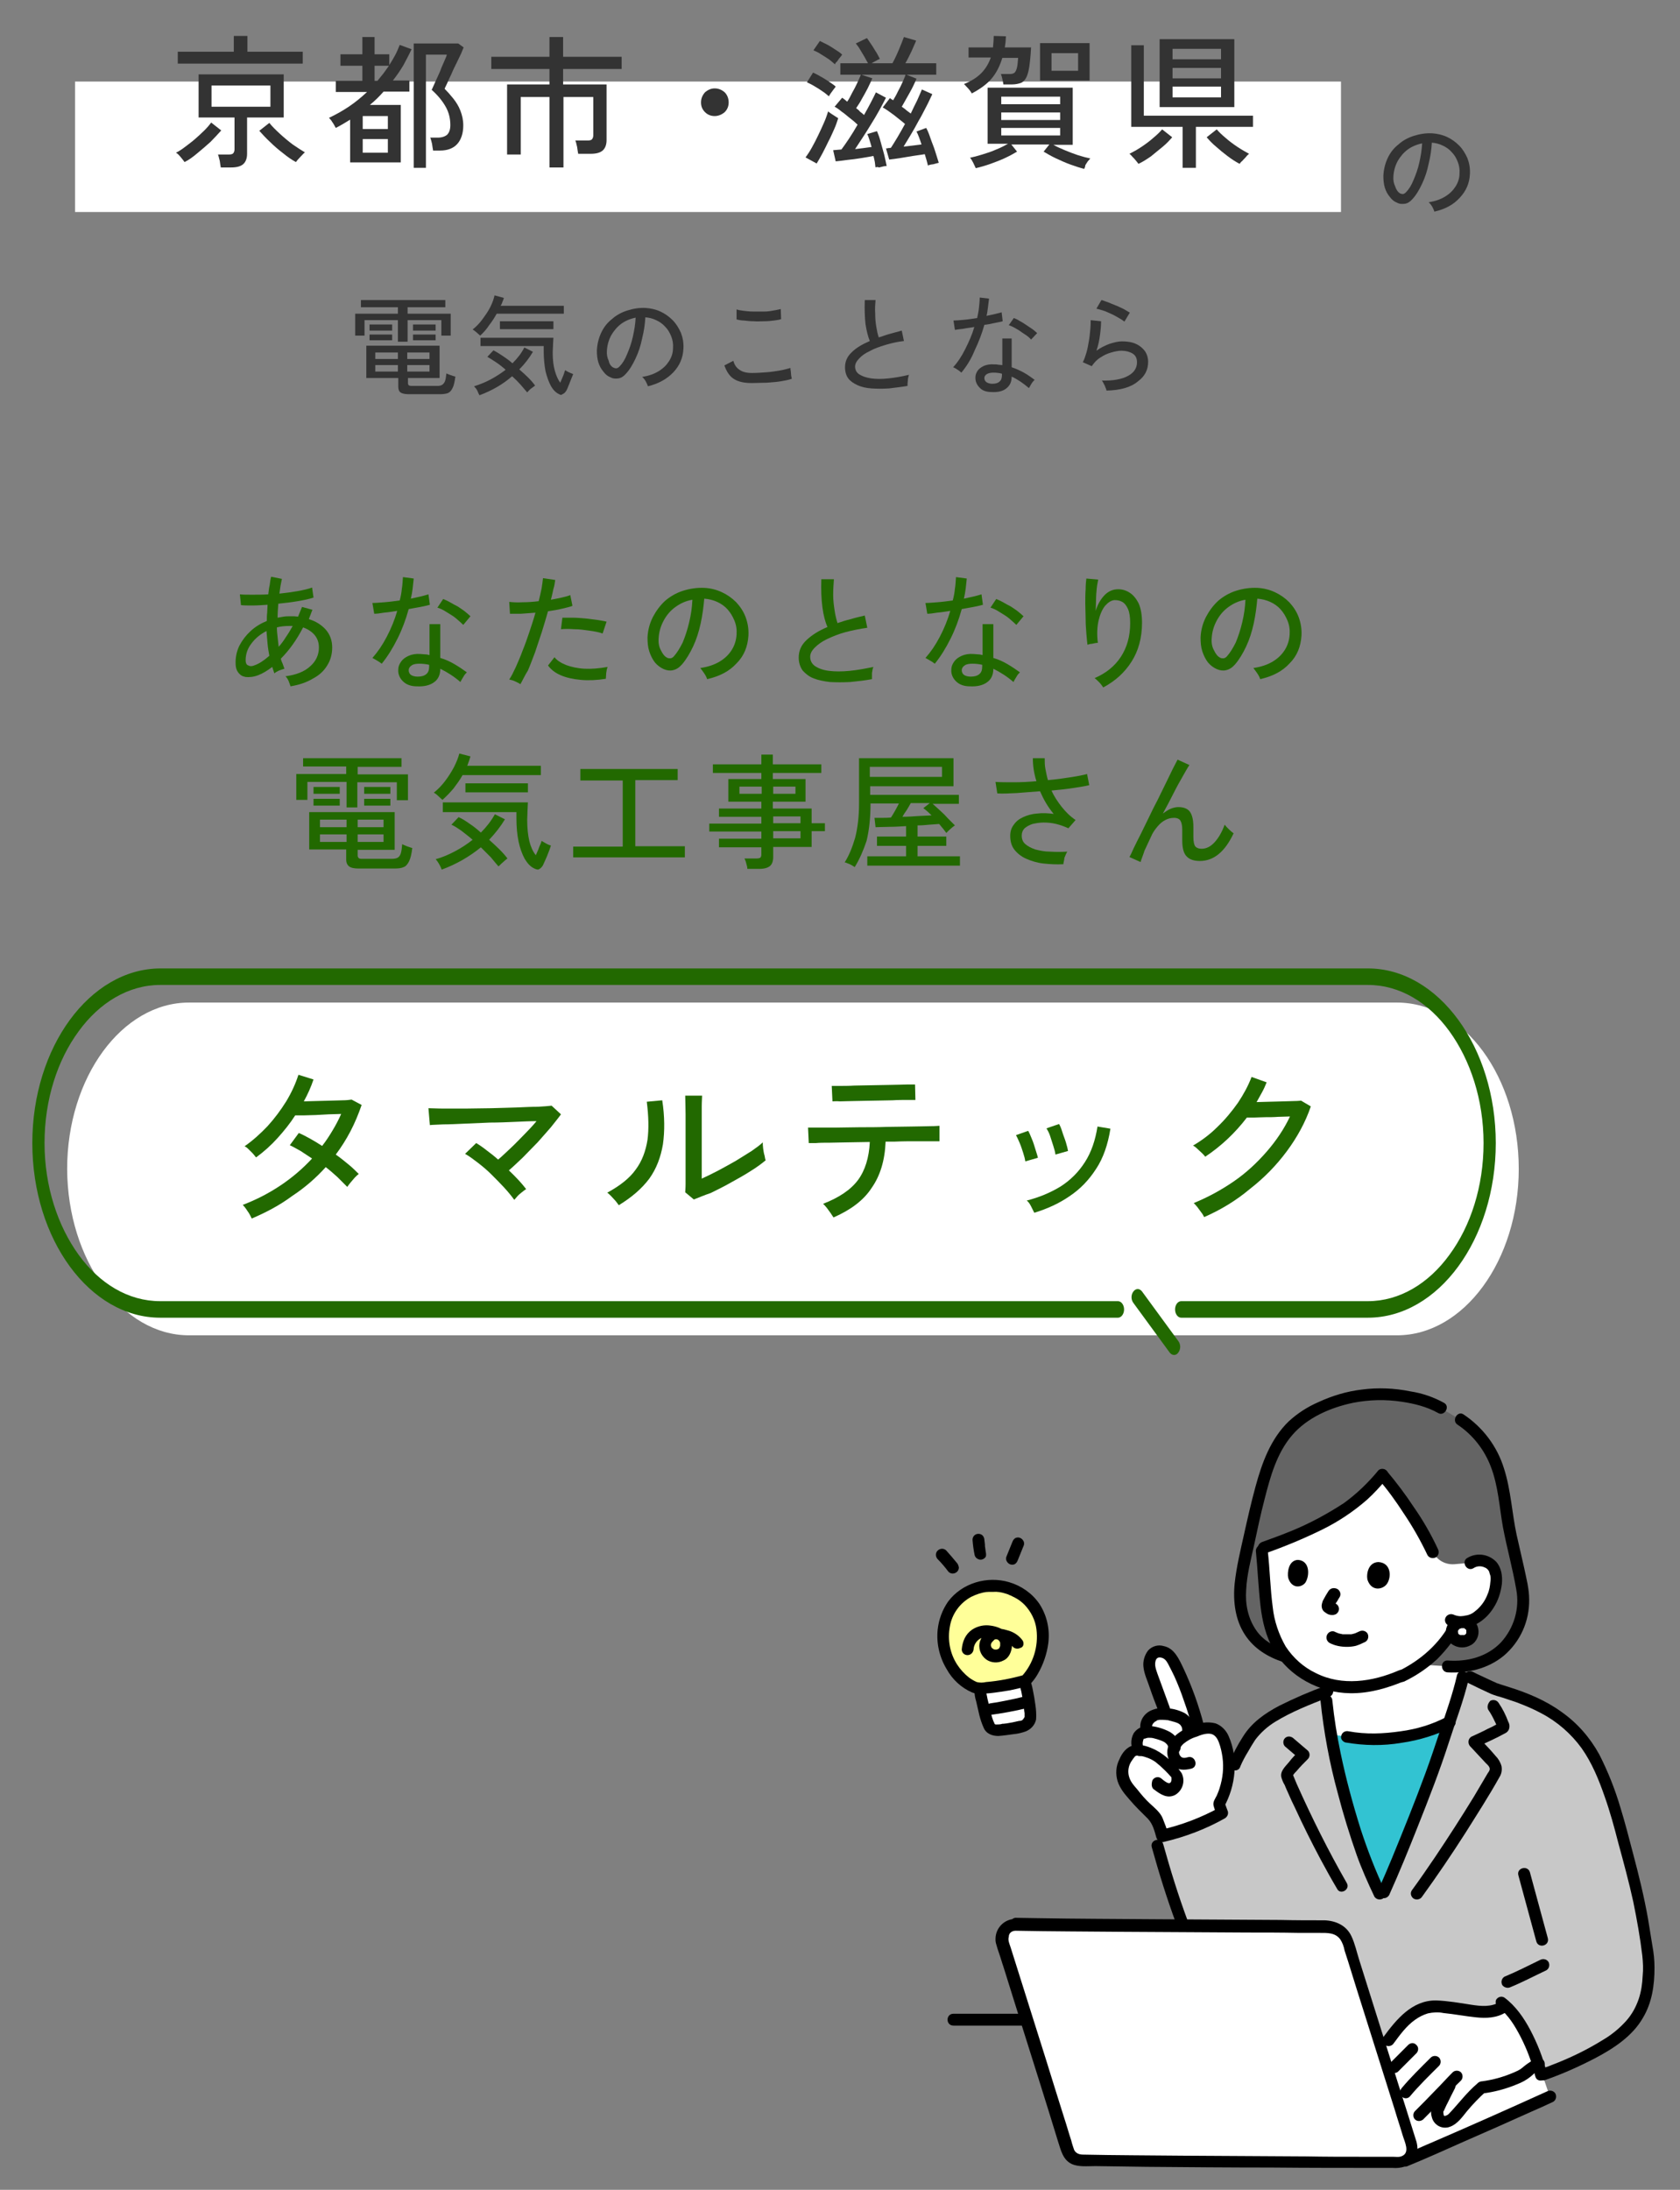 <?xml version="1.0" encoding="utf-8"?>
<!-- Generator: Adobe Illustrator 26.5.3, SVG Export Plug-In . SVG Version: 6.00 Build 0)  -->
<svg version="1.1" id="レイヤー_1" xmlns="http://www.w3.org/2000/svg" xmlns:xlink="http://www.w3.org/1999/xlink" x="0px"
	 y="0px" viewBox="0 0 467.8 609.4" style="enable-background:new 0 0 467.8 609.4;" xml:space="preserve">
<rect x="0" y="0" width="467.8" height="609.4" fill="#808080" stroke="none"/>
<style type="text/css">
	.st0{fill:#333333;}
	.st1{fill:#FFFFFF;}
	.st2{fill:#FFFF99;}
	.st3{fill:#32C3D2;}
	.st4{fill:#C8C8C8;}
	.st5{fill:#646464;}
	.st6{fill:#226900;}
</style>
<g>
	<g>
		<path class="st0" d="M110.8,95.1v-6h-9.3v4.3h-2.6v-6.1h11.9v-1.8h-10.3v-2H124v2h-10.5v1.8h12v6.1h-2.6v-4.3h-9.4v6H110.8z
			 M113.7,109.7c-1,0-1.8-0.2-2.2-0.5c-0.4-0.3-0.6-0.8-0.6-1.6v-2.4h-8.9v-9h20.4v9h-8.8v1.4c0,0.3,0.1,0.5,0.2,0.6
			c0.1,0.1,0.4,0.2,0.9,0.2h7.1c0.5,0,1-0.1,1.3-0.3c0.3-0.2,0.6-0.5,0.8-1c0.2-0.5,0.3-1.3,0.4-2.2c0.3,0.2,0.7,0.3,1.2,0.5
			c0.5,0.2,0.9,0.3,1.3,0.4c-0.2,1.4-0.4,2.5-0.8,3.2c-0.3,0.7-0.8,1.2-1.3,1.4c-0.6,0.2-1.3,0.3-2.1,0.3H113.7z M102.9,92v-1.7h6.3
			V92H102.9z M102.9,94.7v-1.6h6.3v1.6H102.9z M104.5,99.9h6.3v-1.8h-6.3V99.9z M104.5,103.4h6.3v-1.8h-6.3V103.4z M113.4,99.9h6.2
			v-1.8h-6.2V99.9z M113.4,103.4h6.2v-1.8h-6.2V103.4z M115,92v-1.7h6.3V92H115z M115,94.7v-1.6h6.3v1.6H115z"/>
		<path class="st0" d="M133.7,93.4c-0.3-0.3-0.7-0.6-1-0.9c-0.4-0.3-0.7-0.6-1.1-0.8c1-0.8,1.9-1.7,2.7-2.8c0.8-1.1,1.6-2.2,2.2-3.4
			c0.6-1.2,1-2.3,1.2-3.3l2.6,0.7c-0.1,0.4-0.2,0.7-0.4,1.1c-0.1,0.4-0.3,0.8-0.5,1.1h17.6v2.2h-18.7c-0.6,1.1-1.3,2.2-2.1,3.2
			C135.5,91.6,134.6,92.6,133.7,93.4z M133.5,110c-0.2-0.4-0.4-0.8-0.6-1.3c-0.2-0.4-0.5-0.8-0.9-1.2c1.6-0.5,3.1-1.1,4.6-1.9
			c1.5-0.8,2.9-1.7,4.2-2.7c-0.9-0.8-1.8-1.5-2.7-2.1c-0.9-0.6-1.7-1.1-2.4-1.5l1.7-1.8c0.8,0.4,1.6,0.9,2.5,1.5
			c0.9,0.6,1.9,1.3,2.8,2.1c1.4-1.4,2.5-2.8,3.3-4.4l2.4,1.2c-1,1.7-2.3,3.4-3.8,4.9c0.9,0.8,1.7,1.5,2.5,2.3
			c0.8,0.8,1.4,1.5,1.9,2.2c-0.4,0.3-0.8,0.6-1.2,0.9c-0.4,0.3-0.7,0.7-1,1c-0.5-0.6-1.1-1.3-1.8-2.1c-0.7-0.8-1.5-1.6-2.4-2.4
			C140.1,106.9,137,108.7,133.5,110z M155.7,109.7c-0.9-0.4-1.7-1.2-2.3-2.3s-1.1-2.5-1.5-4.1c-0.3-1.6-0.5-3.5-0.5-5.5v-1.5h-17.6
			V94h20.3c0,0.5-0.1,1.1-0.1,1.8c0,0.7-0.1,1.5-0.1,2.3c0,2,0.2,3.7,0.6,5.1c0.4,1.4,0.9,2.5,1.5,3.3c0.2-0.5,0.4-0.9,0.6-1.4
			c0.2-0.5,0.4-0.9,0.5-1.3c0.1-0.4,0.2-0.6,0.3-0.8c0.2,0.2,0.6,0.4,1,0.6c0.5,0.2,0.9,0.4,1.2,0.5c-0.1,0.2-0.2,0.6-0.4,1
			c-0.2,0.5-0.4,1-0.6,1.5c-0.2,0.5-0.4,1-0.6,1.5c-0.2,0.5-0.4,0.8-0.5,0.9c-0.3,0.4-0.6,0.6-0.9,0.7
			C156.3,110,156,109.9,155.7,109.7z M139.2,91.6v-2.2h14.9v2.2H139.2z"/>
		<path class="st0" d="M180.4,107.5c-0.1-0.4-0.3-0.8-0.6-1.4c-0.3-0.5-0.7-1-1-1.2c1.8-0.3,3.3-0.8,4.6-1.6
			c1.3-0.8,2.2-1.7,2.9-2.8c0.7-1.1,1.1-2.3,1.1-3.6c0.1-1.2-0.1-2.3-0.5-3.3c-0.4-1-0.9-1.9-1.7-2.7c-0.7-0.8-1.6-1.4-2.5-1.8
			c-1-0.5-2-0.7-3-0.8c-0.1,1.9-0.4,3.9-0.9,5.9c-0.4,2-1,3.8-1.8,5.5c-0.8,1.7-1.6,3.1-2.7,4.3c-0.7,0.8-1.4,1.2-2.1,1.3
			c-0.7,0.1-1.5,0.1-2.2-0.3c-0.8-0.3-1.4-0.8-2-1.6c-0.6-0.7-1.1-1.6-1.4-2.6c-0.3-1-0.4-2.1-0.4-3.3c0.1-1.8,0.5-3.4,1.2-4.9
			c0.7-1.5,1.7-2.8,3-3.8c1.2-1.1,2.7-1.9,4.3-2.4c1.6-0.5,3.3-0.8,5.1-0.7c1.4,0.1,2.8,0.4,4.1,1c1.3,0.6,2.4,1.4,3.4,2.4
			s1.7,2.2,2.3,3.5c0.5,1.3,0.8,2.8,0.7,4.4c-0.1,2.6-1.1,4.8-2.8,6.6C185.7,105.5,183.3,106.8,180.4,107.5z M170.8,102.3
			c0.2,0.1,0.5,0.2,0.8,0.2c0.3,0,0.6-0.2,0.9-0.5c0.8-0.8,1.5-1.9,2.1-3.4c0.6-1.4,1.2-3,1.6-4.8c0.4-1.8,0.7-3.5,0.8-5.4
			c-1.5,0.3-2.9,0.9-4,1.7c-1.2,0.9-2.1,2-2.8,3.2c-0.7,1.3-1.1,2.7-1.2,4.2c-0.1,1.1,0.1,2.1,0.5,2.9
			C169.7,101.4,170.2,102,170.8,102.3z"/>
		<path class="st0" d="M209.4,106.6c-2,0-3.6-0.3-4.8-1c-1.3-0.7-2.2-2-2.9-3.9l2.5-1.3c0.3,1.1,0.8,1.9,1.7,2.5
			c0.8,0.6,2,0.9,3.5,0.9c1.3,0,2.6-0.1,4-0.2c1.4-0.1,2.6-0.3,3.8-0.5c1.2-0.2,2.1-0.5,2.9-0.7c0,0.2,0,0.5,0.1,0.9
			c0,0.4,0.1,0.8,0.1,1.2c0.1,0.4,0.1,0.7,0.2,0.9c-0.8,0.3-1.8,0.5-3,0.7c-1.2,0.2-2.5,0.3-3.9,0.4
			C212.1,106.5,210.8,106.6,209.4,106.6z M205.1,88.9l0-2.8c0.5,0.2,1.2,0.3,2,0.4c0.8,0.1,1.7,0.2,2.7,0.2c1,0,1.9,0,2.9,0
			c0.9,0,1.8-0.1,2.7-0.3c0.8-0.1,1.5-0.3,2-0.4l0.1,2.8c-0.5,0.2-1.2,0.3-2,0.4c-0.8,0.1-1.7,0.2-2.7,0.2c-1,0-1.9,0.1-2.9,0
			c-1,0-1.9-0.1-2.7-0.2C206.3,89.2,205.6,89,205.1,88.9z"/>
		<path class="st0" d="M252.7,107.4c-1.8,0.3-3.6,0.5-5.2,0.7c-1.7,0.1-3.3,0.1-4.8,0c-1.5-0.1-2.8-0.4-3.9-0.9
			c-1.1-0.5-2-1.1-2.6-1.9c-0.6-0.8-0.9-1.9-0.9-3.1c0-1.6,0.6-3,1.9-4.2c1.2-1.2,2.9-2.2,5-3.1c-0.5-1.2-0.9-2.8-1.2-4.7
			c-0.2-1.9-0.3-4.2-0.2-6.7h3c-0.1,1.2-0.2,2.4-0.1,3.7c0,1.3,0.1,2.5,0.3,3.7c0.2,1.2,0.4,2.2,0.7,3c1-0.3,2-0.7,3.1-1
			c1.1-0.3,2.2-0.6,3.3-0.9l0.6,2.9c-1.8,0.2-3.5,0.6-5.2,1.1c-1.6,0.5-3.1,1-4.3,1.7c-1.3,0.6-2.3,1.3-3,2.1
			c-0.7,0.7-1.1,1.5-1.1,2.2c0,0.9,0.4,1.7,1.2,2.2c0.8,0.5,1.9,0.9,3.3,1.1c1.4,0.2,3,0.2,4.8,0c1.8-0.2,3.7-0.5,5.7-1
			c-0.1,0.4-0.3,0.9-0.3,1.5C252.7,106.5,252.7,107,252.7,107.4z"/>
		<path class="st0" d="M267.7,103.7c-0.1-0.1-0.4-0.3-0.6-0.5c-0.3-0.2-0.6-0.4-0.9-0.6c-0.3-0.2-0.6-0.3-0.8-0.4
			c1.3-1.4,2.4-3.1,3.4-5.1c1-2,1.9-4,2.5-6.1c-1.1,0.2-2.2,0.3-3.1,0.5c-1,0.1-1.7,0.2-2.3,0.3l-0.4-2.6c0.7,0,1.7-0.1,2.9-0.2
			c1.2-0.1,2.4-0.3,3.7-0.5c0.2-1,0.4-1.9,0.5-2.9c0.1-0.9,0.2-1.9,0.2-2.8l2.6,0.3c-0.1,0.8-0.2,1.6-0.3,2.4
			c-0.1,0.8-0.2,1.6-0.4,2.4c0.8-0.2,1.6-0.3,2.3-0.5c0.7-0.2,1.4-0.3,1.9-0.5l0.3,2.5c-0.6,0.2-1.4,0.3-2.3,0.5
			c-0.9,0.2-1.8,0.4-2.8,0.5c-0.7,2.5-1.6,4.8-2.7,7.1C270.4,100,269.1,102,267.7,103.7z M276.1,109.1c-1.4,0-2.6-0.4-3.3-1.2
			c-0.8-0.8-1.2-1.7-1.2-2.8c0-0.7,0.2-1.3,0.6-1.9c0.4-0.6,1-1,1.8-1.4c0.8-0.3,1.7-0.5,2.9-0.4c0.4,0,0.7,0,1.1,0.1
			c0.4,0,0.7,0.1,1.1,0.1v-7.4h2.6v8c1.2,0.4,2.3,0.9,3.4,1.5c1.1,0.6,2,1.3,3,2c-0.3,0.3-0.6,0.6-0.9,1.1c-0.3,0.5-0.5,0.9-0.7,1.2
			c-1.5-1.3-3.1-2.4-4.8-3.2c0,1.5-0.5,2.5-1.5,3.3C279.2,108.9,277.8,109.2,276.1,109.1z M276.3,106.8c0.9,0,1.6-0.2,2-0.6
			c0.5-0.4,0.7-1,0.7-1.9V104c-0.7-0.2-1.5-0.3-2.3-0.3c-0.8,0-1.4,0.1-1.9,0.4c-0.5,0.3-0.7,0.7-0.7,1.1c0,0.5,0.2,0.8,0.5,1.1
			C275,106.6,275.6,106.8,276.3,106.8z M287.1,94.5c-0.4-0.5-1-1-1.8-1.5c-0.8-0.5-1.5-1.1-2.3-1.5c-0.8-0.5-1.5-0.8-2.1-1l1.4-2
			c0.5,0.2,1,0.4,1.6,0.8c0.6,0.3,1.2,0.7,1.8,1.1c0.6,0.4,1.2,0.8,1.8,1.2c0.5,0.4,1,0.8,1.3,1.1L287.1,94.5z"/>
		<path class="st0" d="M308.1,108.7c0-0.2-0.1-0.5-0.3-0.9c-0.1-0.4-0.3-0.7-0.5-1.1c-0.2-0.4-0.3-0.6-0.5-0.8
			c3.2,0.1,5.7-0.4,7.3-1.3c1.7-0.9,2.5-2.2,2.5-3.8c0-1.1-0.4-1.9-1.2-2.4c-0.8-0.5-1.9-0.8-3.1-0.8c-0.9,0-1.9,0.2-2.9,0.5
			c-1.1,0.3-2.1,0.8-3,1.4c-1,0.6-1.7,1.4-2.4,2.4l-2.5-1.1c0.4-0.7,0.7-1.6,1-2.6c0.3-1,0.5-2.1,0.7-3.3c0.2-1.1,0.3-2.2,0.4-3.3
			c0.1-1,0.1-1.9,0.1-2.5l2.9,0.3c0,1-0.1,2.3-0.3,3.8c-0.2,1.5-0.5,3-1,4.4c1.1-0.8,2.3-1.4,3.6-1.9c1.3-0.4,2.4-0.7,3.5-0.7
			c1.5,0,2.8,0.2,3.9,0.7c1.1,0.5,1.9,1.2,2.5,2c0.6,0.9,0.9,1.9,0.9,3c0,2.2-0.9,4-2.8,5.4C314.9,107.8,312,108.6,308.1,108.7z
			 M313.1,89.5c-0.5-0.4-1-0.7-1.7-1.1c-0.7-0.4-1.4-0.8-2.1-1.1s-1.5-0.7-2.2-0.9c-0.7-0.2-1.3-0.4-1.8-0.5l1.4-2.4
			c0.5,0.1,1.1,0.4,1.8,0.6c0.7,0.3,1.4,0.6,2.2,0.9c0.8,0.3,1.5,0.7,2.2,1c0.7,0.4,1.2,0.7,1.7,1L313.1,89.5z"/>
	</g>
	<g>
		<path class="st1" d="M384.2,526.9c-1.9-4-3.6-8.1-5.1-12.3c-2.5-7.1-8.5-25.6-9.8-43.7l0.4-0.2c0,0,1.1-0.7,2.2-1.5
			c2.1,0.4,4.2,0.5,6.3,0.3c1.1-0.1,2.2-0.2,3.2-0.4c3.1-0.6,6-1.5,8.9-2.8c1.9-0.9,3.6-2,5.3-3.2l7.6,0.5c1.6,0.1,3.1,0.1,4.7-0.1
			c-0.3,1.6-0.6,3-0.6,3c-1.5,6.6-3.8,12.4-5.6,18.1c-4.3,13.1-13.4,35.2-16.4,41.9L384.2,526.9z"/>
		<path d="M411.3,399.9c4.4,4.2,6.5,8.9,7.9,14.7c0.7,2.9,0.9,5.9,0.7,8.9c-0.3,3.2-0.6,10.7-3,14.7"/>
		<path d="M405.8,395.7c-6.1-4.6-13.6-6.9-21.3-6.5c-11,0.4-19.9,4.5-25.9,11.4c-3.5,4-6,9.8-7,15c-1,6.1-1,12.3,0.1,18.4"/>
		<path d="M265.5,563.7c5.6,0,11.1,0,16.7,0c0.9,0,1.9,0,2.8,0c2.1,0,2.1-3.3,0-3.3c-5.6,0-11.3,0-16.9,0c-0.9,0-1.7,0-2.6,0
			C263.3,560.4,263.3,563.7,265.5,563.7z"/>
		<path class="st1" d="M276.4,481.2c-0.5-0.3-0.9-0.7-1.1-1.3c-1.1-3-1.8-6.1-2.3-9.3c0,0,0-0.3,0-0.8c4-0.2,8-0.9,11.9-1.9
			c0.2,0.4,0.4,0.7,0.4,0.7c0.6,0.4,1.5,6.2,1.7,8.7c0,0.4,0,0.9-0.1,1.3c-0.3,0.7-0.8,1.3-1.5,1.7c-2.2,0.6-4.3,1-6.6,1.2
			C278,481.6,277.2,481.5,276.4,481.2C276.4,481.2,276.4,481.2,276.4,481.2z"/>
		<path class="st2" d="M280.5,441.9c0.4,0.1,0.9,0.3,1.3,0.5c2.4,0.9,4.4,2.5,5.9,4.5c1.3,1.9,2.2,4,2.4,6.3
			c0.3,2.2,0.1,4.4-0.4,6.5c-0.4,1.6-1,3.2-1.8,4.6c-0.7,1.2-1.5,2.3-2.4,3.3c-4.4,1.2-8.9,2-13.5,2.1c-2.8-0.6-6.1-4-7.2-6.2
			c-0.9-1.6-1.6-3.3-2-5.1c-0.4-2-0.4-4.1,0-6.1c0.5-2.7,1.7-5.2,3.6-7.1c1.4-1.4,3.1-2.4,5-3c0.9-0.4,1.9-0.6,2.9-0.8
			C276.4,441.1,278.5,441.3,280.5,441.9z"/>
		<path d="M280.1,443.5c0.3,0.1,0.7,0.2,1,0.4c0.1,0,0.2,0.1,0.4,0.1c-0.2-0.1-0.2-0.1-0.1,0c0.4,0.2,0.8,0.4,1.2,0.6
			c1,0.5,1.9,1.2,2.7,2c1.8,1.9,3,4.3,3.3,6.8c0.6,4.8-0.9,9.6-4.1,13.1l0.7-0.4c-3.5,1-7.1,1.7-10.7,2c-0.8,0.2-1.7,0.2-2.5,0
			c-0.7-0.3-1.4-0.7-2.1-1.2c-1.3-1-2.5-2.3-3.4-3.7c-2-3.1-2.7-6.9-2-10.6c0.6-3.5,2.8-6.5,5.9-8.2c1.4-0.7,2.9-1.2,4.4-1.4
			c-0.5,0.1,0.3,0,0.5,0c0.4,0,0.8,0,1.2,0C277.7,442.9,278.9,443.1,280.1,443.5c2,0.6,2.9-2.6,0.9-3.2c-6.1-1.8-13.1,0.2-17,5.4
			c-1.6,2.3-2.6,5-2.9,7.8c-0.4,3.8,0.5,7.7,2.5,11c1.6,2.9,4.1,5.2,7.1,6.5c1.5,0.6,3.3,0.3,4.9,0.2c1.9-0.2,3.7-0.5,5.6-0.8
			c1.4-0.3,2.8-0.6,4.2-1c0.8-0.2,1.4-0.6,1.9-1.2c0.6-0.7,1.2-1.5,1.7-2.4c1.5-2.6,2.5-5.5,2.9-8.5c0.5-3.9-0.4-7.8-2.5-11
			c-2-2.9-5-5-8.4-6C278.9,439.6,278,442.8,280.1,443.5z"/>
		<path d="M275.4,477.3c3.6-0.5,7.1-1.1,10.7-2c0.9-0.2,1.4-1.2,1.2-2c-0.3-0.9-1.2-1.4-2-1.2c-1.6,0.4-3.3,0.8-4.9,1.1
			c-0.9,0.2-1.7,0.3-2.6,0.5c-0.4,0.1-0.8,0.1-1.3,0.2c-0.2,0-0.4,0.1-0.6,0.1c-0.1,0-0.7,0.1-0.3,0.1c-0.9,0-1.6,0.7-1.6,1.6
			C273.8,476.4,274.5,477.4,275.4,477.3L275.4,477.3z"/>
		<path d="M271.3,470.6c0.1,1,0.2,1.9,0.5,2.8c0.3,1.3,0.6,2.6,0.9,3.9c0.3,1.2,0.7,2.4,1.2,3.5c0.7,1.7,2.4,2.3,4.1,2.3
			c1.4-0.1,2.8-0.3,4.2-0.5c1.2-0.1,2.4-0.4,3.5-0.8c1.4-0.6,2.5-1.8,2.8-3.3c0.1-1.4,0-2.8-0.2-4.1c-0.2-1.4-0.4-2.7-0.7-4.1
			c-0.2-0.9-0.4-2.3-1.1-2.9c-0.7-0.6-1.7-0.6-2.3,0c-0.6,0.6-0.6,1.7,0,2.3c0,0-0.3-0.4-0.1-0.1c-0.2-0.3-0.1-0.2,0,0
			c0.1,0.4,0.2,0.8,0.3,1.2c0.2,1,0.4,2.1,0.6,3.2c0,0.2,0.1,0.5,0.1,0.7c0,0,0.1,0.5,0,0.3c0-0.2,0,0.3,0,0.3
			c0.1,0.5,0.1,1,0.2,1.4c0,0.2,0,0.4,0,0.7c0,0.1,0,0.3,0,0.5c0-0.2-0.1,0.3,0,0c0.1-0.3-0.1,0.1-0.1,0.1c-0.1,0.1-0.1,0.2-0.2,0.3
			c-0.2,0.3-0.1,0.2-0.1,0.1c0,0-0.3,0.4-0.2,0.2l-0.1,0.1c0.2-0.1,0.2-0.1,0.1,0c-0.1,0-0.2,0.1-0.3,0.1c-0.2,0.1-0.4,0.1-0.6,0.1
			c-0.6,0.1-1.2,0.3-1.8,0.4c-0.6,0.1-1.2,0.2-1.7,0.3c-0.3,0-0.6,0.1-0.9,0.1c0,0-0.3,0-0.1,0c-0.2,0-0.3,0-0.5,0.1
			c-0.5,0.1-1,0.1-1.5,0.1c-0.2,0-0.3-0.1-0.4-0.2c0.1,0.1-0.1-0.3,0-0.1c0-0.1-0.2-0.5-0.1-0.2c-0.4-0.9-0.7-1.9-0.9-2.8
			c-0.3-1.2-0.6-2.5-0.9-3.7c-0.1-0.5-0.2-1-0.3-1.5c0-0.2-0.1-0.4-0.1-0.6c0.1,0.5,0,0,0-0.1C274.5,468.4,271.2,468.4,271.3,470.6
			L271.3,470.6z"/>
		<path d="M281.9,429.1c-0.6,1.4-1.1,2.8-1.7,4.2c-0.1,0.4-0.1,0.9,0.2,1.3c0.5,0.8,1.5,1.1,2.3,0.6l0,0l0.3-0.3
			c0.2-0.2,0.3-0.5,0.4-0.7c0.6-1.4,1.1-2.8,1.7-4.2c0.1-0.4,0.1-0.9-0.2-1.3c-0.5-0.8-1.5-1.1-2.3-0.6c0,0,0,0,0,0l-0.3,0.3
			C282.1,428.6,282,428.9,281.9,429.1z"/>
		<path d="M274.5,432c-0.1-0.7-0.2-1.4-0.3-2.2l0.1,0.4c-0.1-0.6-0.1-1.1-0.2-1.7c0-0.4-0.2-0.9-0.5-1.2c-0.6-0.6-1.7-0.6-2.3,0
			c-0.3,0.3-0.5,0.7-0.5,1.2c0.1,1.4,0.3,2.9,0.6,4.3c0.1,0.4,0.4,0.8,0.8,1c0.8,0.5,1.8,0.2,2.3-0.6c0,0,0,0,0,0
			C274.6,432.8,274.6,432.4,274.5,432L274.5,432z"/>
		<path d="M266.5,435c-1-1.2-2-2.4-3-3.5c-0.3-0.3-0.7-0.5-1.2-0.5c-0.4,0-0.9,0.2-1.2,0.5c-0.3,0.3-0.5,0.7-0.5,1.2
			c0,0.4,0.2,0.9,0.5,1.2c1.1,1.1,2.1,2.3,3,3.5c0.3,0.3,0.7,0.5,1.2,0.5c0.4,0,0.9-0.2,1.2-0.5c0.3-0.3,0.5-0.7,0.5-1.2l-0.1-0.4
			C266.8,435.5,266.7,435.2,266.5,435L266.5,435z"/>
		<path d="M284.8,456.6c-0.9-1.3-2.3-2.3-3.9-2.8c-1.6-0.5-3.5-0.9-5.1-0.3c-1.4,0.6-2.4,1.8-2.9,3.2c-0.6,1.9,0.1,3.9,1.7,5.1
			c1.4,1,3.3,1.1,4.8,0.3c1.6-0.7,2.3-2.5,2.4-4.2c0.1-3.3-2.9-5.1-5.9-5.5c-1.8-0.3-3.7,0.1-5.2,1.1c-1.9,1.3-2.7,3.3-2.9,5.5
			c0,0.9,0.7,1.6,1.6,1.6c0.9,0,1.6-0.7,1.7-1.6c0.1-1.9,1.7-3.5,3.7-3.5c0.2,0,0.4,0,0.7,0c0.1,0,0.2,0,0.3,0c-0.1,0-0.3,0,0.1,0
			c0.4,0.1,0.9,0.2,1.3,0.4c-0.2-0.1,0.3,0.2,0.3,0.2c0.1,0.1,0.4,0.3,0.4,0.2c-0.1-0.1,0.1,0.1,0.1,0.1c0.1,0.1,0.1,0.1,0.2,0.2
			c0.2,0.2-0.1-0.2,0,0c0.1,0.1,0.1,0.2,0.2,0.3c-0.1-0.3,0.1,0.3,0.1,0.3c0,0.1,0,0.3,0,0.1c0,0.1,0,0.2,0,0.3c0,0,0,0.4,0,0.2
			c0-0.2,0,0.2,0,0.2c0,0.1-0.1,0.2-0.1,0.3c0,0-0.1,0.3-0.1,0.2c-0.1,0.2-0.3,0.4,0,0.2c-0.1,0.1-0.3,0.2-0.4,0.2
			c-0.3,0.2-0.7,0.2-1.1,0.1c-0.2-0.1-0.4-0.2-0.6-0.4c-0.2-0.2-0.3-0.6-0.3-0.9c0-0.1,0.2-0.5,0.1-0.4c-0.1,0.2,0-0.1,0.1-0.1
			c0.1-0.1,0.1-0.2,0.2-0.3c0.2-0.2,0.4-0.4,0.6-0.6c0.1-0.1,0.3-0.1,0.4-0.1c-0.2,0,0.1,0,0.1,0c0.1,0,0.3,0,0.4,0
			c0.6,0.1,1.2,0.2,1.8,0.4c0.5,0.1,0.9,0.3,1.4,0.6c0.3,0.2,0.6,0.5,0.8,0.8c0.5,0.8,1.5,1,2.3,0.6
			C285,458.4,285.2,457.4,284.8,456.6L284.8,456.6z"/>
		<path class="st3" d="M390.4,483.3c-0.2,0-0.4,0.1-0.6,0.1c-4.9,0.9-9.9,0.8-14.8-0.1l-4.1-0.6l-0.2,0c1.9,10.9,4.7,21.5,8.4,31.9
			c1.5,4.2,3.2,8.3,5.1,12.3l1.1-0.2c3-6.7,12.1-28.8,16.4-41.9c0.6-1.9,1.3-3.7,1.9-5.6C399.5,481.3,395,482.7,390.4,483.3z"/>
		<path class="st4" d="M369.4,473.3c1.7,17.3,7.3,34.5,9.6,41.3c1.5,4.2,3.2,8.3,5.1,12.3l1.1-0.2c3-6.7,12.1-28.8,16.4-41.9
			c1.9-5.9,4.3-12,5.8-19l1.9,0.9l6.8,3.2c10.8,3.2,19.7,7.1,25.9,16c5.6,8,9.1,22.4,10.7,28.2c1.6,6,3.3,12.1,4.5,19
			c0.7,3.6,1.9,11,1.9,13.7c0.1,2.2-0.3,7-0.9,9c-1.2,4.2-3.7,7.9-7.1,10.5c-6.2,4.9-16.1,9.1-21.4,11h-48.8l-31-25.5l-20.7-17
			c-2.6-6.8-4.8-14.4-6.8-21.3l21.5-22.5c0.8-2.2,2.4-4.7,3.3-6.4c1.3-2.2,3.1-4.2,5.2-5.7c4.3-3.2,11.6-6.1,16.8-8.1
			C369.3,472.3,369.4,473.3,369.4,473.3"/>
		<path class="st5" d="M357.5,460.8c-4.8-1.6-8.2-4.1-10.2-8c-2.6-4.9-2.4-10.5-1.3-16c1.3-6.4,2.9-14.1,4.5-20.4
			c2.5-9.7,4.6-14.8,9.5-19.8c4.4-4,13.6-8.9,24.5-8.7c5.5,0,10.8,1.2,15.8,3.4l0.8,0.5l3.7,2.2c5.8,2.8,9.6,8.7,11.3,12.5
			c2.4,5.1,2.8,12.6,4,18.5c1.3,7,2.8,11.7,3.7,17.6c0.7,4.4-0.3,9-2.7,12.7c-3.6,5.7-9.7,8.9-18.1,8.4L357.5,460.8z"/>
		<path class="st1" d="M390.2,466.4c-2.9,1.2-5.8,2.2-8.9,2.8c-1,0.2-2.1,0.3-3.2,0.4c-6.9,0.4-12.6-1.5-17.9-6.1
			c-5-4.3-7.1-11-7.7-18.4c-0.4-4.5-0.7-9.3-1.2-14.2c5.4-1.8,10.7-4,15.8-6.6c8.7-4.4,12.6-7.7,17.9-14c4.2,4.9,10.6,14,14,21.5
			l0,0c1,2.3,3.4,3.7,6,3.5l4.5-0.4c1-0.6,2.2-0.9,3.4-0.7c1.5,0.2,2.8,1.1,3.4,2.5c1,2.3,0.4,6.1-0.8,8.4c-1,2.2-2.7,4.1-4.8,5.3
			c-1.5,0.7-3.2,1-4.8,0.9c-0.2,0.4-0.4,0.7-0.4,0.7c-0.6,1.1-1.9,3-1.9,3c-1.3,1.9-2.8,3.7-4.5,5.3
			C396.5,462.8,393.5,464.9,390.2,466.4"/>
		<path class="st1" d="M418.7,576.2l-32.6-1.5c2.7,8.5,5.2,16.5,6.9,22.1c0.6,1.8-0.2,3.7-1.9,4.6l-0.4,0.2l0.6-0.2
			c8.3-3.5,35.2-15.4,40.3-17.8l-3.1-9.1C425.3,575.8,422,576.3,418.7,576.2z"/>
		<path class="st1" d="M412.5,581c-2.9,2.3-5,5.4-8,8.5c-0.4,0.4-2.2,1.6-3.5,0.6c-0.9-0.7-1-2.4-0.7-3.1c1.7-3.8,2.5-5,3.7-7.6
			c-1.6,1.7-2.8,3-4.7,4.9l-1.9,1.9l-2.4,2.4c0,0-1.7,1.8-3.5,3.8c-1.9-6.2-4.4-14.2-7-22.2c2.3-2.9,4.3-6.1,7.1-8.5
			c1.9-1.8,4.4-3,7-3.3c1.1-0.1,2.2,0,3.3,0.1c2.1,0.2,4.1,0.5,6.2,0.8c3.7,0.6,7.9,1.3,10.9-1.2c3.9,3.4,7.4,10.2,9.3,16.5
			c-0.7,0.3-1.4,0.7-2,1.2c-0.4,0.3-1.8,1.5-2.3,1.8c-3.5,1.9-7.4,3.1-11.4,3.5"/>
		<path d="M420.6,553c3.4-1.4,6.6-3.1,10-4.7c0.8-0.5,1-1.5,0.6-2.3c-0.5-0.8-1.5-1-2.3-0.6c-3.3,1.6-6.6,3.3-10,4.7
			c-0.8,0.5-1,1.5-0.6,2.3C418.8,553.1,419.8,553.4,420.6,553L420.6,553z"/>
		<path d="M422.8,521.9l5,18.4c0.6,2,3.7,1.2,3.2-0.9l-5-18.4C425.4,519,422.2,519.8,422.8,521.9z"/>
		<path d="M417.6,557.1c-2.3,1.5-5.3,1.2-7.9,0.8c-3.2-0.5-6.6-1.1-9.8-1.2c-6.7-0.1-11.1,5.3-14.7,10.2c-0.5,0.8-0.2,1.8,0.6,2.3
			c0.8,0.4,1.8,0.2,2.3-0.6c1.7-2.3,3.5-4.8,5.9-6.5c1.1-0.8,2.3-1.4,3.6-1.8c1.4-0.3,2.9-0.4,4.3-0.1c3.1,0.3,6.1,0.9,9.1,1.2
			c2.8,0.3,5.8,0.2,8.3-1.4C421.1,558.8,419.4,555.9,417.6,557.1L417.6,557.1z"/>
		<path d="M392.1,569.1l-5,5c-0.6,0.6-0.7,1.7,0,2.3c0.6,0.6,1.7,0.7,2.3,0c0,0,0,0,0,0l5-5c0.6-0.6,0.7-1.7,0-2.3
			C393.8,568.4,392.8,568.4,392.1,569.1C392.1,569.1,392.1,569.1,392.1,569.1z"/>
		<path d="M392.6,583.4c2.5-3,5.3-5.7,8.1-8.5c0.6-0.6,0.6-1.7,0-2.3c-0.6-0.6-1.7-0.6-2.3,0c-2.8,2.8-5.6,5.5-8.1,8.5
			c-0.6,0.7-0.6,1.7,0,2.3C390.9,584.1,392,584.1,392.6,583.4z"/>
		<path d="M396.3,589.8c1.9-1.9,3.8-3.8,5.6-5.7c1.6-1.7,3.2-3.5,4.9-5.1c0.6-0.6,0.6-1.7,0-2.3c-0.6-0.6-1.7-0.6-2.3,0
			c-1.7,1.7-3.2,3.4-4.9,5.1c-1.8,1.9-3.7,3.8-5.6,5.7c-0.6,0.6-0.6,1.7,0,2.3C394.6,590.4,395.6,590.4,396.3,589.8L396.3,589.8z"/>
		<path d="M412.7,582.6c3.4-0.4,6.7-1.3,9.8-2.6c1.3-0.5,2.6-1.2,3.7-2.1c0.2-0.2,0.5-0.4,0.7-0.6c0.1-0.1,0.2-0.2,0.3-0.3
			c0.2-0.2-0.2,0.1,0,0c0.7-0.4,1.3-0.9,2.1-1.2c0.8-0.5,1.1-1.5,0.6-2.3c-0.5-0.8-1.5-1.1-2.3-0.6c-1.1,0.6-2.2,1.3-3.2,2.1
			c-0.3,0.3-0.6,0.5-1,0.8c-0.6,0.4-1.3,0.7-2,1c-2.8,1.2-5.7,2-8.7,2.4c-0.9,0-1.6,0.8-1.7,1.6
			C411.1,581.8,411.8,582.6,412.7,582.6L412.7,582.6z"/>
		<path d="M417.3,558.7c2.7,2,4.6,5.2,6.1,8.1c1.8,3.5,3.2,7.2,4.1,11c0.5,2.1,3.7,1.2,3.2-0.9c-1-4.2-2.6-8.2-4.6-12
			c-1.8-3.4-4.1-6.7-7.2-9c-0.8-0.5-1.8-0.2-2.3,0.6C416.3,557.2,416.5,558.2,417.3,558.7L417.3,558.7z"/>
		<path d="M402.1,579.5c-0.7,1.3-1.4,2.7-2,4c-0.5,1-1,2-1.4,3c-0.3,0.9-0.3,1.8,0,2.7c0.5,2,2.5,3.3,4.6,2.8
			c0.2-0.1,0.4-0.1,0.6-0.2c2-0.8,3.3-2.7,4.6-4.3c1.6-1.9,3.3-3.7,5.2-5.4c0.6-0.6,0.6-1.7,0-2.3c-0.7-0.6-1.7-0.6-2.3,0
			c-3,2.5-5.3,5.7-8,8.5c0,0-0.3,0.2-0.1,0.1c0.2-0.1-0.2,0.1-0.3,0.2c-0.1,0-0.4,0.2-0.2,0.1c-0.1,0-0.5,0.2-0.4,0.1
			c-0.1,0.1-0.3,0-0.4-0.1c0.2,0.1-0.1-0.2,0.1,0.1c-0.1-0.1-0.1-0.2-0.1-0.3c0.1,0.2,0,0.1,0,0c0-0.1-0.1-0.3-0.1-0.4
			c0.1,0.3,0-0.1,0-0.2c0-0.1,0-0.1,0-0.2c0,0-0.1,0.3,0,0.1c0,0,0-0.1,0-0.2c0.1-0.2-0.1,0.1,0.1-0.1c0.4-0.8,0.7-1.6,1.1-2.3
			c0.6-1.3,1.3-2.6,2-4c0.4-0.8,0.2-1.8-0.6-2.3C403.6,578.5,402.6,578.7,402.1,579.5L402.1,579.5z"/>
		<path d="M391.7,602.9c5.4-2.2,10.7-4.6,16.1-7c6.2-2.7,12.3-5.4,18.5-8.2c2.1-0.9,4.1-1.8,6.2-2.8c0.8-0.5,1-1.5,0.6-2.3
			c-0.5-0.8-1.5-1-2.3-0.6c-10.8,4.9-21.6,9.7-32.5,14.4c-1.5,0.6-2.9,1.3-4.4,1.9c-0.6,0.3-1.2,0.5-1.8,0.8
			c-0.1,0.1-0.9,0.4-0.5,0.2c-0.2,0.1-0.5,0.2-0.7,0.3c-0.9,0.3-1.4,1.2-1.2,2C389.9,602.6,390.8,603.1,391.7,602.9z"/>
		<path class="st1" d="M282.8,535.7c21.2,0.4,69.5,0.5,86.7,0.6c2.6,0,4.9,1.7,5.7,4.2c4.1,13,13.3,42.4,17.7,56.3
			c0.6,2-0.5,4.2-2.5,4.9c-0.4,0.1-0.8,0.2-1.2,0.2c-18.7-0.1-69.1-0.2-88.4-0.6c-1.7,0-3.1-1.1-3.6-2.7
			c-3.8-12.3-13.6-43.5-18.1-57.7c-0.6-2,0.5-4.2,2.5-4.9C282,535.7,282.4,535.7,282.8,535.7z"/>
		<path d="M282.8,537.3c9.9,0.2,19.8,0.2,29.7,0.3c11.6,0.1,23.1,0.1,34.7,0.2c4.9,0,9.7,0,14.6,0.1c1.9,0,3.8,0,5.7,0
			c2.1,0,4.3-0.1,5.7,1.8c0.6,0.9,1,2,1.2,3.1l1,3.1c0.8,2.5,1.5,4.9,2.3,7.4c1.8,5.7,3.6,11.4,5.4,17.1c1.8,5.6,3.5,11.2,5.3,16.8
			c0.7,2.4,1.5,4.7,2.2,7.1c0.5,1.7,2.1,4.7-0.2,5.7c-0.8,0.4-1.8,0.2-2.6,0.2l-2.7,0l-6.3,0c-5,0-10,0-15.1-0.1
			c-11.4-0.1-22.9-0.1-34.3-0.2c-9.3-0.1-18.6-0.1-27.8-0.3c-1,0-2-0.3-2.5-1.3c-0.3-0.9-0.6-1.7-0.8-2.6c-0.7-2.1-1.3-4.3-2-6.4
			c-1.7-5.3-3.3-10.6-5-16c-3.3-10.5-6.6-20.9-9.9-31.4c-0.3-0.9-0.8-2-0.5-2.9C280.9,537.9,281.8,537.3,282.8,537.3
			c2.1,0,2.1-3.3,0-3.3c-3.1,0-5.6,2.5-5.6,5.6c0,0.4,0,0.7,0.1,1.1c0.3,1.1,0.6,2.1,1,3.2c0.4,1.1,0.7,2.3,1.1,3.4
			c1.7,5.4,3.4,10.9,5.1,16.3c3.4,10.8,6.8,21.5,10.1,32.3c0.8,2.4,1.3,5.1,3.8,6.3c1.9,0.9,4.5,0.6,6.6,0.6
			c4.7,0.1,9.4,0.1,14.1,0.2c11.6,0.1,23.3,0.2,34.9,0.2c10.3,0.1,20.6,0.1,30.9,0.1l2.8,0c1.2,0.1,2.4,0,3.5-0.4
			c1.6-0.6,2.8-1.9,3.3-3.6c0.4-1.5,0.1-2.9-0.4-4.3c-1.6-5.1-3.2-10.2-4.8-15.2c-3.6-11.4-7.2-22.9-10.8-34.3
			c-0.7-2.2-1.2-4.6-2.2-6.7c-1.4-3-4.4-4.3-7.5-4.4c-4.1,0-8.2,0-12.3-0.1c-11.4-0.1-22.8-0.1-34.2-0.2
			c-11.1-0.1-22.3-0.1-33.4-0.3c-2.1,0-4.1-0.1-6.2-0.1C280.7,534,280.7,537.3,282.8,537.3z"/>
		<path d="M320.7,514c2,7.2,4.2,14.3,6.8,21.3c0.3,0.9,1.2,1.4,2,1.2c0.9-0.2,1.4-1.2,1.2-2c-2.6-7-4.8-14.1-6.8-21.3
			C323.3,511.1,320.2,512,320.7,514L320.7,514z"/>
		<path d="M375,524c-5.1-8.9-9.7-18.1-13.9-27.5c-0.3-0.8-0.7-1.6-1-2.4c-0.1-0.1-0.2-0.6-0.2-0.1c0,0.4,0.2,0,0.3-0.2
			c0.2-0.3,0.5-0.6,0.8-0.9c1-1.2,2.1-2.3,3.2-3.4c0.6-0.6,0.6-1.7,0-2.3l-4.1-3.5c-0.7-0.6-1.7-0.6-2.3,0c-0.6,0.6-0.6,1.7,0,2.3
			l4.1,3.5v-2.3c-1.1,1-2.1,2-3,3.2c-1,1.2-2.5,2.5-2.1,4.2c0.2,0.7,0.5,1.5,0.9,2.1c0.3,0.8,0.7,1.6,1,2.3c0.6,1.4,1.2,2.7,1.9,4.1
			c2.2,4.8,4.6,9.6,7.1,14.3c1.5,2.8,3,5.5,4.6,8.2C373.2,527.5,376.1,525.8,375,524L375,524z"/>
		<path d="M405.7,466.2c-1.2,5.3-3.1,10.5-4.8,15.7c-1.3,3.9-2.6,7.8-4,11.6c-2.9,7.9-6.1,15.8-9.3,23.6c-1.2,2.9-2.4,5.7-3.7,8.6
			c-0.4,0.8-0.2,1.8,0.6,2.3c0.8,0.5,1.8,0.2,2.3-0.6c2.8-6.2,5.4-12.6,7.9-18.9c3.1-7.8,6.2-15.7,8.8-23.8
			c1.9-5.9,4.1-11.6,5.5-17.6C409.3,465.1,406.2,464.2,405.7,466.2L405.7,466.2z"/>
		<path class="st1" d="M342.1,489.5c0.5,4.6-0.5,9.2-2.8,13.2c0.9,2.5,0.4,0.9,0.8,3.2l0,0.2c-4.5,1.6-11.7,3.7-16.8,5.2l-0.3-1.4
			c-0.1-1.1-0.5-2.2-1.1-3.2c-0.8-1.2-1.8-2.2-2.9-3.2c-1.8-1.8-3.5-3.7-5.1-5.8c-0.9-1-1.7-3.7-1.4-5.1c0.2-1.7,1-3.3,2.2-4.6
			c0.7-0.6,1.6-0.8,2.4-0.7c-0.1-0.2-0.1-0.2-0.1-0.2c-0.7-0.9-0.9-2.1-0.6-3.2c0.4-1.5,1.1-1.7,2.4-2c0.2,0,0.5,0,0.7,0
			c-1-1.3-0.4-2.7,0.5-3.6c0.7-0.7,1.7-1.2,2.8-1.3c0.6,0,1.2,0,1.8,0l-0.6-1.6c-1.1-3.1-2.2-6.1-3.3-9.2c-0.3-0.7-0.5-1.5-0.7-2.3
			c-0.2-1.3,0.1-2.6,0.9-3.7c0.8-0.9,2.3-0.9,3.4-0.4c1.3,0.6,1.9,1.6,2.7,2.9c2.4,4.3,5.4,12.8,6.6,17.6l0.3,1.2
			c1.7-0.5,3.4-0.7,4.8,0.2c1.2,0.7,1.8,2.1,2.3,3.4C341.6,486.6,341.9,488.1,342.1,489.5z"/>
		<path d="M325.7,475.1c-1.1-3.1-2.3-6.2-3.4-9.3c-0.4-1.2-0.9-2.4-0.5-3.7c0.3-0.9,1-1,1.9-0.7c1,0.4,1.5,1.5,1.9,2.3
			c0.5,0.9,0.9,1.8,1.4,2.8c1,2.2,1.9,4.5,2.7,6.9c0.9,2.5,1.7,5,2.3,7.5c0.5,2.1,3.7,1.2,3.2-0.9c-1.4-5.4-3.3-10.7-5.7-15.8
			c-1.2-2.5-2.5-5.5-5.4-6.1c-1.6-0.5-3.3,0-4.4,1.2c-1,1.3-1.5,3-1.3,4.6c0.2,2,1.2,4,1.8,5.9c0.7,2.1,1.5,4.1,2.3,6.2
			c0.3,0.9,1.2,1.4,2,1.1C325.5,476.9,326,476,325.7,475.1L325.7,475.1z"/>
		<path d="M321.5,498.1c1.7,1.3,3.7,2.6,5.9,1.3c2-1.3,2.7-3.9,1.6-6c-0.9-1.3-1.9-2.4-3.1-3.4c-1.2-1.2-2.6-2.2-4.1-3
			c-1.9-0.9-3.9-1.7-6.1-1.3c-2,0.4-3.3,2.2-4,3.9c-1,1.9-1.1,4.1-0.5,6.1c0.7,2.1,2,3.6,3.4,5.2c1.6,1.9,3.3,3.5,5,5.2
			c1.4,1.5,1.8,3.2,2.4,5.3c0.3,0.9,1.2,1.4,2,1.2c6-1.4,11.8-3.6,17.1-6.6c0.6-0.4,1-1.1,0.8-1.9c-0.3-0.8-0.6-1.6-0.9-2.5
			l-0.2,1.3c3.3-5.9,4.1-13.5,1.3-19.8c-0.7-1.6-2-2.9-3.6-3.5c-1.6-0.4-3.4-0.4-5,0.2c-3.2,1-6.8,2.6-8.1,5.9
			c-0.7,1.8-0.4,3.8,0.9,5.3c1.4,1.7,3.4,1.7,5.4,1.2c2.1-0.5,1.2-3.7-0.9-3.2c-1,0.3-1.9,0.4-2.4-0.8c-0.4-1.1,0.3-2.1,1.1-2.9
			c1.1-0.9,2.3-1.6,3.7-2c1.2-0.5,2.6-1,3.9-0.8c1.2,0.2,1.9,1.3,2.3,2.4c0.5,1.3,0.8,2.7,1,4.1c0.4,2.9,0.1,5.8-0.8,8.6
			c-0.2,0.7-0.5,1.4-0.8,2.1c-0.4,0.8-1.1,1.7-0.9,2.7c0.2,0.8,0.5,1.7,0.9,2.5l0.8-1.9c-5.1,2.8-10.6,4.9-16.3,6.2l2,1.2
			c-0.4-1.5-1-3-1.6-4.5c-0.7-1.6-2.2-2.8-3.5-4c-1.3-1.2-2.4-2.5-3.5-3.9c-1.1-1.3-2-2.2-2.4-3.9c-0.3-1.4,0-2.8,0.7-3.9
			c0.3-0.5,0.7-1,1.1-1.5c0.5-0.2,0.9-0.2,1.4-0.1c1.5,0.3,2.9,0.8,4.2,1.7c0.9,0.7,1.8,1.5,2.6,2.3c0.6,0.6,1.1,1.1,1.7,1.8
			c0,0,0.2,0.3,0,0c0.1,0.1,0.2,0.2,0.2,0.3c0,0.2,0,0.4,0,0.7c-0.3,1.9-2.2,0-3-0.6c-0.8-0.5-1.8-0.2-2.3,0.6
			C320.5,496.7,320.7,497.7,321.5,498.1L321.5,498.1z"/>
		<path d="M318.6,486.3c-0.1-0.1-0.1-0.2-0.2-0.3c0-0.1-0.2-0.4-0.1-0.1c-0.1-0.2-0.1-0.3-0.1-0.5c0,0-0.1-0.5,0-0.2
			c0-0.2,0-0.3,0-0.5c0,0.2,0.1-0.2,0.1-0.3c0-0.1,0.2-0.5,0-0.2c0.1-0.1,0.1-0.2,0.2-0.3c0.2-0.4-0.2,0.3,0,0c0,0,0.1-0.1,0.1-0.1
			c0.1-0.1,0.1,0-0.1,0.1c0.1-0.1,0.2-0.1,0.3-0.1c-0.2,0.1-0.3,0.1-0.1,0.1c0.1,0,0.1,0,0.2-0.1c0.2-0.1,0.5-0.1,0.7-0.2
			c-0.4,0,0.2,0,0.2,0c0.2,0,0.3,0,0.5,0c0.1,0,0.5,0.1,0.2,0c0.2,0,0.4,0.1,0.6,0.1c0.4,0.1,0.7,0.2,1.1,0.3
			c0.3,0.1,0.6,0.2,0.9,0.3c0.2,0.1,0.3,0.1,0.5,0.2c0.3,0.1-0.1-0.1,0.2,0.1c0.3,0.1,0.6,0.3,0.8,0.5c0.2,0.1,0,0,0.1,0.1
			c0.1,0.1,0.2,0.2,0.3,0.3c0.1,0.1,0.1,0.1,0,0c0,0.1,0.1,0.1,0.1,0.2c0.1,0.1,0.2,0.3,0.2,0.4c0,0.1,0,0.1,0,0
			c0,0.1,0.1,0.2,0.1,0.2c0.1,0.2,0.1,0.4,0.1,0.5c0.2,0.9,1.2,1.4,2,1.2c0.9-0.3,1.4-1.2,1.2-2c-0.4-1.9-1.7-3.5-3.5-4.3
			c-1.7-0.8-3.5-1.3-5.4-1.4c-1.6-0.1-3.2,0.7-4.1,2c-1,1.8-0.9,4,0.2,5.6c0.5,0.8,1.5,1,2.3,0.6C318.8,488.1,319,487.1,318.6,486.3
			L318.6,486.3z"/>
		<path d="M320.8,480.5v-0.2c0,0.1,0,0.1,0,0c0,0,0.1-0.4,0-0.2c0.1-0.1,0.1-0.2,0.2-0.3c0.1-0.2,0-0.1,0.1-0.2
			c0.2-0.2,0.3-0.3,0.5-0.5c-0.2,0.1,0,0,0.1,0c0.1-0.1,0.2-0.1,0.3-0.2c0.1,0,0.3-0.2,0.1-0.1c0.1-0.1,0.3-0.1,0.4-0.1
			c0.2-0.1,0.4-0.1,0.6-0.1c0.6,0,1.3,0,1.9,0.1c0.3,0-0.2,0,0.1,0c0.1,0,0.3,0,0.4,0.1c0.3,0.1,0.6,0.1,0.8,0.2
			c0.5,0.1,1.1,0.3,1.6,0.5c0.4,0.2,0.7,0.4,0.9,0.7c0.3,0.4,0.4,0.8,0.4,1.3c0,0.9,0.7,1.7,1.6,1.7c0.9,0,1.7-0.7,1.7-1.7
			c0-1.9-0.9-3.7-2.5-4.7c-1.5-0.8-3.2-1.3-4.9-1.4c-1.7-0.3-3.4,0-5,0.8c-1.6,0.9-2.6,2.5-2.6,4.3c0,0.9,0.7,1.7,1.6,1.7
			C320,482.2,320.8,481.5,320.8,480.5z"/>
		<path d="M380.8,439.7c-0.4-1.5,0.1-4.9,3-5c3.7,0.2,3.7,4.4,2.3,6.2C384.9,442.4,381.9,442.9,380.8,439.7z"/>
		<path d="M358.7,439.1c-0.3-1.5,0.1-4.9,2.7-5c3.4,0.2,3.3,4.4,2.1,6.3C362.5,441.8,359.7,442.3,358.7,439.1z"/>
		<path d="M369.9,442.8c-0.5,0.8-1,1.6-1.4,2.4c-0.2,0.3-0.3,0.7-0.4,1.1c-0.1,0.4-0.1,0.8,0,1.2c0.1,0.4,0.3,0.7,0.6,1
			c0.4,0.3,0.8,0.6,1.3,0.8c0.3,0.1,0.6,0.1,1,0.2l-0.4-0.1c0,0,0,0,0.1,0c0.4,0.1,0.9,0,1.3-0.2c0.8-0.5,1.1-1.5,0.6-2.3
			c0,0,0,0,0,0c-0.2-0.4-0.6-0.6-1-0.8c-0.2,0-0.5-0.1-0.7-0.1l0.4,0.1c-0.1,0-0.3-0.1-0.4-0.1l0.4,0.2c-0.1-0.1-0.2-0.1-0.3-0.2
			l0.3,0.3c-0.1-0.1-0.2-0.2-0.2-0.2l0.3,0.3c0,0,0-0.1-0.1-0.1l0.2,0.4c0,0,0-0.1,0-0.1l0.1,0.4c0-0.1,0-0.1,0-0.2l-0.1,0.4
			c0-0.1,0.1-0.2,0.1-0.4l-0.2,0.4c0.2-0.5,0.5-1,0.8-1.4c0.3-0.4,0.5-0.9,0.8-1.3c0.5-0.8,0.2-1.8-0.6-2.3
			C371.4,441.7,370.4,442,369.9,442.8L369.9,442.8z"/>
		<path d="M410.3,436.4c0.9-0.6,2.1-0.7,3.1-0.2c0.6,0.2,1.1,0.7,1.3,1.3c0.1,0.1,0.1,0.1,0,0c0,0.1,0.1,0.3,0.1,0.4
			c0.1,0.2,0.1,0.4,0.2,0.6c0.1,0.6,0.1,1.1,0,1.7c-0.1,1.2-0.3,2.4-0.8,3.5c-0.7,1.9-2,3.6-3.6,4.8c-0.7,0.6-1.6,1-2.6,1.1
			c-1,0.3-2.1,0.2-3.1-0.2c-0.8-0.4-1.8-0.2-2.3,0.6c-0.5,0.8-0.2,1.8,0.6,2.3c2.3,1,4.9,1,7.2,0c2.3-1,4.2-2.8,5.5-4.9
			c1.3-2,2-4.3,2.3-6.6c0.2-2.2-0.1-4.5-1.6-6.2c-2.2-2.2-5.5-2.6-8.1-1C406.8,434.7,408.5,437.5,410.3,436.4L410.3,436.4z"/>
		<path d="M370.2,457.2c1.5,0.8,3.2,1.1,4.9,1.1c0.8,0,1.7-0.1,2.5-0.3c0.9-0.3,1.8-0.7,2.6-1.1c0.8-0.5,1-1.5,0.6-2.3
			c-0.5-0.8-1.5-1-2.3-0.6c-0.4,0.2-0.7,0.3-1.1,0.5l-0.3,0.1c-0.4,0.2,0.2-0.1,0,0c-0.1,0-0.3,0.1-0.4,0.1c-0.1,0-0.3,0.1-0.4,0.1
			c-0.1,0-0.2,0-0.2,0c0,0-0.3,0-0.1,0c0.2,0,0,0-0.1,0c-0.1,0-0.2,0-0.2,0c-0.2,0-0.4,0-0.6,0c-0.3,0-0.7,0-1,0c-0.1,0-0.2,0-0.3,0
			c-0.3,0,0.1,0,0.1,0c-0.2,0-0.3-0.1-0.5-0.1c-0.3-0.1-0.7-0.1-1-0.3c-0.1,0-0.1,0-0.2-0.1c-0.1,0-0.3-0.1-0.1,0c0.2,0,0,0,0,0
			c-0.1,0-0.2-0.1-0.2-0.1c-0.8-0.5-1.8-0.2-2.3,0.6C369.1,455.7,369.4,456.7,370.2,457.2L370.2,457.2L370.2,457.2z"/>
		<path d="M391.1,467.9c3.3-1.6,6.4-3.7,9.1-6.2c1.4-1.4,2.7-2.9,3.9-4.5c1-1.3,2-2.8,2.8-4.3c1-1.9-1.9-3.6-2.8-1.7
			c-3.2,6.2-8.5,10.8-14.6,13.8c-0.8,0.5-1,1.5-0.6,2.3C389.3,468,390.3,468.3,391.1,467.9L391.1,467.9z"/>
		<path d="M349.7,431.6c0.5,5.1,0.7,10.3,1.3,15.4c0.5,4.2,1.5,8.5,3.7,12.2c4.2,7.4,12.8,11.9,21.2,12c5.3,0.1,10.4-1.4,15.2-3.4
			c0.8-0.5,1-1.5,0.6-2.3c-0.5-0.8-1.5-1-2.3-0.6c-7.2,3.1-15.7,4.4-23,0.7c-3.4-1.6-6.3-4.2-8.4-7.4c-1.9-3.3-3.2-7.1-3.6-10.9
			c-0.7-5.2-0.8-10.6-1.4-15.8c0-0.9-0.7-1.6-1.7-1.7C350.4,430,349.7,430.7,349.7,431.6L349.7,431.6z"/>
		<path d="M383.8,409.2c-2.8,3.4-6,6.5-9.6,9.1c-4.6,3-9.4,5.6-14.5,7.7c-2.7,1.1-5.4,2.1-8.2,3.1c-0.9,0.3-1.4,1.2-1.2,2
			c0.2,0.9,1.2,1.4,2,1.2c5.4-1.9,10.7-4.1,15.8-6.6c4.5-2.2,8.7-5,12.5-8.3c2-1.8,3.8-3.8,5.5-5.8c0.6-0.7,0.6-1.7,0-2.3
			C385.5,408.6,384.4,408.6,383.8,409.2L383.8,409.2z"/>
		<path d="M383.8,411.6c2.6,3,4.9,6.2,7.1,9.6c2.5,3.7,4.7,7.6,6.6,11.6c0.5,0.8,1.5,1,2.3,0.6c0.8-0.5,1-1.5,0.6-2.3
			c-1.9-4.1-4.2-8.1-6.8-11.8c-2.3-3.5-4.8-6.8-7.5-10c-0.6-0.6-1.7-0.6-2.3,0C383.2,409.9,383.2,410.9,383.8,411.6z"/>
		<path d="M358,459.3c-3.2-1.1-6.3-2.8-8.2-5.6c-2.3-3.3-3.1-7.3-2.8-11.3c0.2-4.2,1.3-8.3,2.2-12.4c0.9-4.2,1.8-8.5,2.9-12.7
			c1.6-6.3,3.4-12.9,7.7-17.9c4.2-4.9,10.7-7.7,16.9-9c4.5-0.9,9.2-1,13.7-0.3c3.4,0.5,7,1.4,10,3.1c1.8,1.1,3.5-1.8,1.7-2.8
			c-2.9-1.6-6.1-2.7-9.4-3.2c-4.4-0.9-9-1.1-13.5-0.5c-4.2,0.5-8.2,1.7-12.1,3.5c-3,1.3-5.8,3.1-8.2,5.3c-5.1,4.9-7.5,11.6-9.3,18.2
			c-1.2,4.4-2.2,8.8-3.2,13.3c-1,4.5-2.1,9-2.6,13.6c-0.5,4.9,0.1,10.2,2.9,14.4c2.5,3.8,6.3,6.1,10.5,7.5
			C359.1,463.1,360,459.9,358,459.3L358,459.3z"/>
		<path d="M405.9,396.5c4.2,2.8,7.4,6.9,9.2,11.6c2.1,5.4,2.4,11.3,3.4,16.9c1.1,5.8,2.7,11.5,3.7,17.3c1,5.3-0.6,10.7-4.2,14.7
			c-3.9,4.1-9.4,5.5-14.9,5.1c-2.1-0.1-2.1,3.2,0,3.3c5.6,0.3,11.2-1,15.6-4.6c4.6-3.9,7.2-9.6,7.1-15.7c0-3-0.8-5.9-1.4-8.8
			c-0.7-3.1-1.4-6.1-2.1-9.2c-1.3-6.1-1.6-12.5-3.5-18.4c-1.9-6.2-5.9-11.5-11.3-15.1C405.8,392.5,404.1,395.4,405.9,396.5
			L405.9,396.5z"/>
		<path class="st1" d="M407.1,451.4c-1.5-0.1-2.8,1.1-2.8,2.6c0,0,0,0.1,0,0.1c0,1.5,1.3,2.7,2.8,2.6c0.1,0,0.2,0,0.2,0
			c1.8-0.1,2.9-1.2,2.8-2.8C410,452.5,408.7,451.3,407.1,451.4C407.1,451.4,407.1,451.4,407.1,451.4z"/>
		<path d="M407.1,449.8c-1.9,0-3.7,1.2-4.3,3.1c-0.3,0.8-0.2,1.7,0,2.6c0.3,0.9,0.9,1.7,1.7,2.2c1.6,1,3.5,1,5.1,0.1
			c1.6-0.9,2.4-2.8,2-4.6C411.2,451,409.1,449.7,407.1,449.8c-0.9,0-1.6,0.7-1.6,1.6c0,0.9,0.7,1.7,1.6,1.7c0.2,0,0.4,0,0.6,0
			l-0.4-0.1c0.1,0,0.3,0.1,0.4,0.1c0.1,0,0.1,0,0.2,0.1c0.3,0.1-0.4-0.2-0.1,0c0.1,0.1,0.2,0.1,0.3,0.2c0.1,0.1,0.2,0.2-0.1-0.1
			c0,0,0.1,0.1,0.1,0.1c0.1,0.1,0.3,0.4,0.1,0.1c-0.2-0.2,0-0.1,0,0c0,0.1,0.1,0.1,0.1,0.2c0,0.1,0.1,0.3,0,0c-0.1-0.3,0-0.1,0,0
			c0,0.1,0.1,0.3,0.1,0.4l-0.1-0.4c0,0.3,0,0.5,0,0.8l0.1-0.4c0,0.1-0.1,0.3-0.1,0.4c0,0.1,0,0.1-0.1,0.2c-0.1,0.2,0.2-0.4,0.1-0.2
			c-0.1,0.1-0.2,0.2-0.2,0.3c0,0,0.3-0.3,0.1-0.1c0,0-0.1,0.1-0.1,0.1c-0.1,0-0.1,0.1-0.1,0.1c0.3-0.3,0.2-0.2,0.1-0.1
			c-0.1,0.1-0.2,0.1-0.3,0.2c-0.2,0.1,0.4-0.1,0.2-0.1c-0.1,0-0.1,0-0.2,0.1c-0.2,0-0.3,0.1-0.5,0.1l0.4-0.1c-0.3,0-0.7,0-1,0
			l0.4,0.1c-0.2,0-0.3-0.1-0.5-0.1c-0.1,0-0.1,0-0.2-0.1c-0.3-0.1,0.1,0.1,0.2,0.1c-0.1,0-0.3-0.2-0.4-0.2c-0.1,0-0.2-0.2,0,0
			c0.2,0.2,0,0,0,0c-0.1-0.1-0.3-0.5,0,0c-0.1-0.1-0.1-0.2-0.2-0.3c-0.2-0.3,0.1,0.2,0.1,0.2c0-0.1-0.1-0.1-0.1-0.2
			c0-0.1-0.1-0.3-0.1-0.4l0.1,0.4c0-0.2,0-0.5,0-0.7l-0.1,0.4c0-0.1,0-0.3,0.1-0.4c0-0.1,0-0.1,0.1-0.2c-0.1,0.4-0.1,0.3,0,0.1
			c0-0.1,0.1-0.1,0.1-0.2c0-0.1,0.2-0.2,0,0c-0.2,0.2,0,0.1,0,0c0-0.1,0.1-0.1,0.2-0.2c0.1-0.1,0.1-0.1,0.1-0.1
			c0.1-0.1-0.3,0.2-0.1,0.1c0.1,0,0.3-0.2,0.4-0.2c0,0-0.4,0.2-0.1,0.1c0.1,0,0.1,0,0.2-0.1c0.2,0,0.3-0.1,0.5-0.1l-0.4,0.1
			c0.1,0,0.2,0,0.4,0c0.9,0,1.6-0.7,1.6-1.7C408.8,450.5,408,449.8,407.1,449.8L407.1,449.8z"/>
		<path d="M345.4,491.5c0.6-1.4,1.3-2.7,2.1-4c0.6-1.1,1.3-2.2,2-3.3c1.5-2,3.4-3.7,5.5-5c4.7-2.9,9.9-4.9,15-6.9
			c0.9-0.3,1.4-1.2,1.2-2c-0.2-0.9-1.2-1.4-2-1.2c-4.4,1.6-8.8,3.5-13,5.6c-4,2.1-7.7,4.7-10.1,8.6c-1.5,2.3-2.8,4.8-3.8,7.3
			c-0.2,0.9,0.3,1.8,1.2,2C344.3,492.9,345.2,492.4,345.4,491.5L345.4,491.5z"/>
		<path d="M430.1,578.9c4.9-1.7,9.6-3.8,14.2-6.2c5.1-2.7,10.3-6.1,13.2-11.2c2.5-4.2,3.2-9,3.2-13.9c0-2.1-0.2-4.1-0.6-6.2
			c-0.4-2.5-0.8-5-1.2-7.4c-1.1-6.2-2.6-12.3-4.2-18.3c-1.1-4.2-2.2-8.5-3.5-12.7c-1.5-5.1-3.5-10.1-5.9-14.8
			c-2.6-4.7-6.1-8.7-10.5-11.8c-4.4-3.2-9.5-5.3-14.6-6.9c-0.6-0.2-1.3-0.4-1.9-0.6c-0.3-0.1-0.6-0.2-0.9-0.3l-0.5-0.2
			c0.2,0,0.2,0.1,0.1,0.1c-0.4-0.2-0.8-0.4-1.3-0.6l-4.5-2.1l-1-0.5c-0.8-0.4-1.8-0.2-2.3,0.6c-0.5,0.8-0.2,1.8,0.6,2.3
			c2.2,1.1,4.5,2.2,6.7,3.2c1,0.4,2,0.7,3.1,1c1.3,0.4,2.6,0.9,3.9,1.3c2.4,0.9,4.8,1.9,7,3.1c4.4,2.3,8.3,5.7,11.2,9.7
			c2.9,4.1,4.8,8.8,6.4,13.4c1.5,4.2,2.7,8.6,3.8,12.9c1.5,5.5,3,11,4.2,16.5c1,4.9,1.9,9.9,2.5,14.9c0.2,1.9,0.3,3.8,0.1,5.7
			c-0.1,2.2-0.4,4.3-1.1,6.4c-0.8,2.3-1.9,4.3-3.5,6.1c-1.9,2.1-4.1,3.9-6.5,5.3c-4.5,2.8-9.3,5.1-14.3,7c-0.9,0.4-1.9,0.7-2.8,1
			c-0.9,0.3-1.4,1.2-1.2,2C428.3,578.6,429.2,579.1,430.1,578.9L430.1,578.9z"/>
		<path d="M374.6,484.9c5.2,0.9,10.5,1,15.7,0.1c4.9-0.7,9.7-2.2,14.2-4.4c1.9-1,0.2-3.8-1.7-2.8c-4,2.1-8.3,3.4-12.8,4
			c-4.9,0.7-9.6,0.9-14.5,0c-0.9-0.2-1.8,0.3-2,1.2C373.2,483.7,373.7,484.6,374.6,484.9L374.6,484.9z"/>
		<path d="M367.7,473.3c0.9,8.7,2.5,17.3,4.8,25.7c1.5,5.8,3.3,11.6,5.3,17.3c1.4,3.9,3.1,7.7,4.9,11.5c0.5,0.8,1.5,1,2.3,0.6
			c0.8-0.5,1-1.5,0.6-2.3c-2.6-5.5-4.8-11.2-6.7-17c-2.2-7-4.1-14-5.6-21.2c-1-4.8-1.8-9.7-2.3-14.6c0-0.9-0.7-1.6-1.6-1.6
			C368.5,471.6,367.7,472.4,367.7,473.3L367.7,473.3z"/>
		<path d="M414.4,475.8c0.7,1,1.3,2.1,1.8,3.2c0.4,0.7,0.6,1.4,0.8,2.1v-0.9c0.5-0.6,0.6-0.8,0.3-0.6c0.3-0.2,0.3-0.2,0.2-0.1
			c-0.1,0-0.2,0.1-0.2,0.1c-0.3,0.2-0.5,0.3-0.8,0.4c-0.7,0.4-1.5,0.8-2.2,1.1c-1.5,0.8-3.1,1.5-4.6,2.2c-0.8,0.5-1,1.5-0.6,2.3
			c0.1,0.1,0.1,0.2,0.2,0.3c1.4,1.5,2.7,2.9,4.1,4.4c0.4,0.5,1.3,1.1,1.4,1.8c0.1,0.5-0.2,0.9-0.5,1.3c-1.3,2.2-2.6,4.4-3.9,6.6
			c-3.5,5.7-7.1,11.3-10.8,16.8c-2.1,3.1-4.3,6.3-6.5,9.3c-0.5,0.8-0.2,1.8,0.6,2.3c0.8,0.4,1.8,0.2,2.3-0.6
			c4.2-5.8,8.2-11.7,12.1-17.8c3.2-5.1,6.5-10.2,9.4-15.4c0.6-0.9,0.8-2,0.6-3.1c-0.3-1.1-0.9-2.1-1.7-2.9c-1.5-1.8-3.1-3.4-4.7-5.1
			l-0.3,2.6c2.5-1.2,5.1-2.3,7.6-3.7c0.5-0.2,0.9-0.6,1.1-1c0.3-0.7,0.3-1.5-0.1-2.2c-0.7-1.9-1.6-3.7-2.7-5.3
			c-0.5-0.8-1.5-1-2.3-0.6C414.3,474,414,475,414.4,475.8L414.4,475.8z"/>
	</g>
	<g>
		<path class="st0" d="M399.4,58.9c-0.1-0.4-0.3-0.8-0.6-1.4c-0.3-0.5-0.7-1-1-1.2c1.8-0.3,3.3-0.8,4.6-1.6c1.3-0.8,2.2-1.7,2.9-2.8
			c0.7-1.1,1.1-2.3,1.1-3.6c0.1-1.2-0.1-2.3-0.5-3.3s-0.9-1.9-1.7-2.7c-0.7-0.8-1.6-1.4-2.5-1.8c-1-0.5-2-0.7-3-0.8
			c-0.1,1.9-0.4,3.9-0.9,5.9c-0.4,2-1,3.8-1.8,5.5c-0.8,1.7-1.6,3.1-2.7,4.3c-0.7,0.8-1.4,1.2-2.1,1.3c-0.7,0.1-1.5,0.1-2.2-0.3
			c-0.8-0.3-1.4-0.8-2-1.6c-0.6-0.7-1.1-1.6-1.4-2.6c-0.3-1-0.4-2.1-0.4-3.3c0.1-1.8,0.5-3.4,1.2-4.9c0.7-1.5,1.7-2.8,3-3.8
			c1.2-1.1,2.7-1.9,4.3-2.4c1.6-0.5,3.3-0.8,5.1-0.7c1.4,0.1,2.8,0.4,4.1,1c1.3,0.6,2.4,1.4,3.4,2.4c1,1,1.7,2.2,2.3,3.5
			c0.5,1.3,0.8,2.8,0.7,4.4c-0.1,2.6-1.1,4.8-2.8,6.6C404.7,57,402.4,58.2,399.4,58.9z M389.8,53.8c0.2,0.1,0.5,0.2,0.8,0.2
			c0.3,0,0.6-0.2,0.9-0.5c0.8-0.8,1.5-1.9,2.1-3.4c0.6-1.4,1.2-3,1.6-4.8c0.4-1.8,0.7-3.5,0.8-5.4c-1.5,0.3-2.9,0.9-4,1.7
			c-1.2,0.9-2.1,2-2.8,3.2c-0.7,1.3-1.1,2.7-1.2,4.2c-0.1,1.1,0.1,2.1,0.5,2.9C388.8,52.8,389.2,53.4,389.8,53.8z"/>
	</g>
	<g>
		<path class="st1" d="M52.6,371.6H389c18.6,0,33.9-20.8,33.9-46.3c0-25.5-15.2-46.3-33.9-46.3H52.6c-18.6,0-33.9,20.8-33.9,46.3
			C18.8,350.7,34,371.6,52.6,371.6z"/>
		<path class="st6" d="M44.6,366.7h266.7c0.9,0,1.7-1,1.7-2.3c0-1.3-0.8-2.3-1.7-2.3v0H44.6c-8.9,0-16.9-4.9-22.7-12.9
			c-5.8-8-9.5-19-9.5-31.1c0-12.1,3.6-23.1,9.5-31.1c5.8-8,13.9-12.9,22.7-12.9h336.3c8.9,0,16.9,4.9,22.7,12.9
			c5.8,8,9.5,19,9.5,31.1c0,12.1-3.6,23.1-9.5,31.1c-5.8,8-13.9,12.9-22.7,12.9h-52c-0.9,0-1.7,1-1.7,2.3c0,1.3,0.8,2.3,1.7,2.3
			l52,0c19.6,0,35.6-21.8,35.6-48.6c0-26.7-16-48.6-35.6-48.6H44.6C25,269.6,9,291.4,9,318.1C9,344.9,25,366.7,44.6,366.7z"/>
		<path class="st6" d="M328.1,376.4c0.7-0.9,0.7-2.3,0-3.2L318,359.4c-0.7-0.9-1.7-0.9-2.4,0c-0.7,0.9-0.7,2.3,0,3.2l10.1,13.8
			C326.4,377.3,327.5,377.3,328.1,376.4z"/>
	</g>
	<g>
		<path class="st6" d="M70.1,339.1c-0.3-0.6-0.6-1.3-1.2-2.1c-0.5-0.8-1-1.4-1.3-1.7c3.7-1.4,7.2-3.2,10.5-5.4
			c3.3-2.2,6.2-4.7,8.8-7.5c-1.1-0.7-2.1-1.4-3.2-2.1c-1.1-0.6-2.1-1.2-3-1.6l2.5-3.4c1,0.4,2.1,1,3.2,1.6c1.1,0.6,2.2,1.3,3.3,2
			c1.1-1.4,2-2.8,2.9-4.3c0.9-1.5,1.7-3,2.4-4.6c-1,0-2.2,0.1-3.4,0.1c-1.2,0.1-2.5,0.1-3.7,0.2c-1.2,0-2.4,0.1-3.4,0.1
			c-1,0-1.8,0-2.3,0c-1.4,2.2-3.1,4.3-4.9,6.3c-1.8,2-3.8,3.8-6,5.4c-0.2-0.3-0.5-0.6-0.9-1.1c-0.4-0.4-0.8-0.8-1.2-1.2
			c-0.4-0.4-0.8-0.7-1.1-0.8c2.3-1.6,4.4-3.5,6.4-5.6c2-2.2,3.7-4.5,5.2-6.9c1.5-2.5,2.6-4.9,3.4-7.4l4.2,1.3
			c-0.7,2.1-1.6,4.1-2.7,6.1c1.1,0,2.2-0.1,3.5-0.1c1.3,0,2.6-0.1,3.8-0.1c1.3,0,2.4-0.1,3.5-0.1c1,0,1.9-0.1,2.5-0.2l2.8,1.5
			c-0.9,2.6-1.9,5-3.1,7.3c-1.2,2.3-2.6,4.5-4.1,6.5c1.3,0.9,2.5,1.9,3.6,2.8c1.1,0.9,2,1.8,2.8,2.6c-0.3,0.2-0.6,0.5-1.1,1
			c-0.4,0.5-0.8,0.9-1.2,1.4c-0.4,0.5-0.7,0.9-0.9,1.2c-0.8-0.8-1.7-1.7-2.7-2.7c-1-0.9-2.1-1.9-3.3-2.8c-2.7,3-5.8,5.7-9.3,8
			C77.9,335.4,74.1,337.4,70.1,339.1z"/>
		<path class="st6" d="M143.2,333.9c-0.8-1.1-1.7-2.2-2.8-3.4c-1.1-1.2-2.3-2.4-3.5-3.6c-1.2-1.2-2.5-2.3-3.8-3.3
			c-1.3-1-2.5-1.9-3.6-2.5l3.1-3c1,0.6,2,1.3,3,2.1c1.1,0.8,2.1,1.6,3.1,2.5c1.1-0.9,2.2-2,3.5-3.2c1.3-1.2,2.5-2.5,3.8-3.8
			c1.3-1.3,2.4-2.5,3.4-3.7c-1.7,0-3.7,0.1-6,0.2c-2.2,0.1-4.6,0.2-7,0.2c-2.4,0.1-4.7,0.2-7,0.3c-2.2,0.1-4.2,0.2-5.9,0.2
			c-1.7,0.1-3,0.1-3.8,0.2l-0.4-4.7c1,0,2.4,0.1,4.2,0.1c1.8,0,3.9,0,6.2,0c2.3,0,4.6-0.1,7.1-0.1c2.4-0.1,4.8-0.1,7-0.2
			c2.3-0.1,4.2-0.2,6-0.2c1.7-0.1,3-0.2,3.8-0.3l2.6,2.4c-0.7,1-1.7,2.2-2.8,3.6c-1.1,1.3-2.4,2.7-3.7,4.2c-1.4,1.4-2.7,2.8-4.1,4.2
			c-1.4,1.3-2.6,2.5-3.9,3.6c1.9,1.8,3.5,3.5,4.8,5.2c-0.3,0.2-0.7,0.5-1.2,0.9c-0.5,0.4-1,0.8-1.4,1.3
			C143.8,333.2,143.5,333.6,143.2,333.9z"/>
		<path class="st6" d="M172.3,335.4c-0.2-0.3-0.5-0.7-0.9-1.2c-0.4-0.4-0.8-0.9-1.2-1.3c-0.4-0.4-0.8-0.8-1.1-1
			c3.5-1.9,6.2-4,7.9-6.4c1.8-2.4,2.8-5.2,3.3-8.3c0.4-3.1,0.3-6.6-0.2-10.6l4.3-0.4c0.7,4.5,0.7,8.6,0.2,12.2
			c-0.6,3.6-1.8,6.8-3.8,9.6C178.7,330.8,175.9,333.2,172.3,335.4z M193.2,333.8l-2.4-2c0-0.4,0.1-1.2,0.1-2.3c0-1.1,0-2.4,0-3.8
			c0-1.5,0-3,0-4.5s0-3,0-4.4c0-2.3,0-4.5,0-6.7c0-2.2-0.1-4-0.1-5.2h4.7c0,0.6-0.1,1.6-0.1,3c0,1.4,0,2.8,0,4.4c0,1.6,0,3,0,4.4
			v11.3c1.3-0.6,2.8-1.3,4.5-2.2c1.7-0.9,3.3-1.8,4.9-2.7c1.6-1,3.1-1.9,4.5-2.8c1.3-0.9,2.4-1.7,3.1-2.4c0,0.4,0,1,0.1,1.7
			c0.1,0.7,0.2,1.4,0.4,2c0.1,0.6,0.2,1.1,0.3,1.3c-1.1,0.9-2.4,1.9-4.2,3c-1.7,1.1-3.5,2.1-5.5,3.2c-1.9,1.1-3.8,2-5.6,2.9
			C196.1,332.6,194.5,333.3,193.2,333.8z"/>
		<path class="st6" d="M232.1,338.8c-0.2-0.3-0.5-0.7-0.8-1.2c-0.4-0.5-0.7-1-1.1-1.5c-0.4-0.5-0.7-0.8-1-1.1
			c4.4-1.7,7.7-3.9,9.7-6.6c2-2.7,3.1-6.3,3.3-10.6c-2,0-4,0.1-5.9,0.1c-1.9,0-3.6,0.1-5.2,0.1c-1.6,0-2.8,0-3.9,0.1c-1,0-1.7,0-2,0
			l-0.2-4.3c0.3,0,1.1,0,2.4,0c1.4,0,3.1,0,5.2,0c2.1,0,4.4-0.1,6.9-0.1c2.5,0,4.9,0,7.4-0.1c2.5,0,4.8-0.1,6.9-0.1
			c2.1,0,3.9-0.1,5.3-0.1c1.4,0,2.2-0.1,2.5-0.1l0,4.3c-0.3,0-1,0-2.2,0c-1.2,0-2.6,0-4.4,0c-1.8,0-3.7,0-5.8,0.1
			c-0.4,0-0.9,0-1.3,0c-0.4,0-0.9,0-1.3,0c-0.2,5.2-1.5,9.5-3.9,12.9C240.5,334,236.9,336.7,232.1,338.8z M231.8,306.5l-0.2-4.3
			c0.3,0,1,0,2.1,0c1.2,0,2.6,0,4.2-0.1c1.7,0,3.4-0.1,5.3-0.1c1.9,0,3.6-0.1,5.3-0.1c1.7,0,3.1-0.1,4.2-0.1c1.2,0,1.8,0,2.1,0
			l0.1,4.3c-0.3,0-1,0-2.2,0c-1.2,0-2.6,0-4.2,0.1c-1.6,0-3.4,0.1-5.2,0.1c-1.8,0-3.5,0.1-5.2,0.1c-1.7,0-3.1,0.1-4.2,0.1
			C232.8,306.4,232.1,306.5,231.8,306.5z"/>
		<path class="st6" d="M285.5,323.2c-0.1-0.7-0.3-1.5-0.6-2.4c-0.3-0.9-0.6-1.9-1-2.8c-0.4-0.9-0.7-1.6-1-2.1l3.4-1.2
			c0.3,0.5,0.6,1.2,1,2.2c0.4,0.9,0.7,1.9,1,2.9c0.3,1,0.6,1.8,0.7,2.4L285.5,323.2z M288,337.5c-0.2-0.4-0.5-1-0.9-1.8
			c-0.4-0.8-0.8-1.3-1.2-1.6c3.5-0.9,6.6-2.2,9.4-3.9c2.8-1.8,5-4,6.8-6.8c1.8-2.8,2.9-6.1,3.5-9.9l3.6,0.6c-0.7,4.4-2,8.2-4,11.2
			c-2,3.1-4.4,5.6-7.4,7.6C294.9,334.9,291.6,336.4,288,337.5z M293.9,321.3c-0.1-0.7-0.3-1.5-0.6-2.4c-0.3-0.9-0.6-1.9-0.9-2.8
			c-0.3-0.9-0.7-1.6-1-2.1l3.5-1.2c0.3,0.5,0.6,1.2,0.9,2.2c0.3,1,0.7,1.9,1,2.9c0.3,1,0.5,1.8,0.6,2.4L293.9,321.3z"/>
		<path class="st6" d="M335.3,338.7c-0.2-0.4-0.4-0.8-0.8-1.3c-0.4-0.5-0.7-1-1.1-1.5c-0.4-0.5-0.7-0.8-1-1.1
			c3.9-1.6,7.6-3.6,11.1-6c3.5-2.4,6.5-5.2,9.2-8.3c2.7-3.1,4.9-6.4,6.5-9.8c-1,0-2.1,0.1-3.3,0.1c-1.2,0.1-2.4,0.1-3.6,0.1
			c-1.2,0-2.2,0.1-3.1,0.1c-0.9,0-1.6,0-2,0c-3.3,4.3-7.1,7.9-11.6,10.9c-0.2-0.3-0.5-0.6-0.9-1c-0.4-0.4-0.9-0.8-1.3-1.2
			c-0.4-0.4-0.8-0.7-1.2-0.9c2.4-1.4,4.7-3.1,6.8-5.2c2.1-2,4-4.3,5.7-6.7c1.6-2.4,2.9-4.8,3.8-7.2l4.2,1.5c-0.4,1-0.8,1.9-1.3,2.8
			c-0.5,0.9-1,1.8-1.5,2.7c1.1,0,2.2-0.1,3.5-0.1c1.3,0,2.6-0.1,3.8-0.1c1.2,0,2.3-0.1,3.3-0.1c0.9,0,1.6-0.1,1.8-0.1l2.7,1.6
			c-1.5,4.4-3.8,8.6-6.7,12.5c-2.9,3.9-6.3,7.4-10.3,10.5C344.2,334.1,339.9,336.7,335.3,338.7z"/>
	</g>
	<g>
		<g>
			<path class="st6" d="M80.9,191c-0.1-0.4-0.3-0.8-0.5-1.4c-0.2-0.5-0.5-1-0.9-1.4c3-0.4,5.3-1.3,6.9-2.8c1.6-1.4,2.4-3.2,2.4-5.2
				c0-1.4-0.4-2.5-1.2-3.5c-0.8-0.9-1.8-1.6-3.2-2.1c-1.8,3.5-3.9,6.4-6.2,8.7c0.1,0.5,0.3,1,0.5,1.4c0.2,0.5,0.3,0.9,0.5,1.4
				c-0.4,0.1-0.9,0.3-1.5,0.5c-0.6,0.3-1,0.5-1.3,0.8c-0.1-0.3-0.2-0.6-0.3-0.9c-0.1-0.3-0.2-0.6-0.3-0.9c-1.3,1-2.6,1.8-3.9,2.3
				c-1.3,0.5-2.5,0.6-3.5,0.5c-0.4-0.1-0.9-0.2-1.3-0.5c-0.4-0.3-0.8-0.7-1.1-1.3c-0.3-0.6-0.4-1.3-0.4-2.3c0-1.7,0.4-3.3,1.1-4.7
				c0.8-1.5,1.8-2.8,3.1-4c1.3-1.2,2.8-2.1,4.5-2.8c0-0.8,0-1.6,0.1-2.3c0-0.8,0.1-1.5,0.1-2.2c-1.5,0.1-2.9,0.2-4.2,0.2
				c-1.3,0-2.4,0-3.2-0.1l-0.3-3c0.9,0.1,2,0.1,3.4,0.1c1.4,0,2.9,0,4.5-0.1c0.1-0.9,0.2-1.8,0.4-2.6c0.1-0.8,0.2-1.6,0.4-2.3l3,0.6
				c-0.1,0.6-0.3,1.3-0.4,2c-0.1,0.7-0.2,1.4-0.3,2.1c1.8-0.2,3.4-0.4,5.1-0.7c1.6-0.3,3-0.6,4-1l0.4,2.8c-1.2,0.4-2.6,0.7-4.4,1
				c-1.7,0.3-3.5,0.5-5.4,0.7c-0.1,1.3-0.2,2.6-0.2,3.9c0.6-0.1,1.1-0.2,1.7-0.3c0.6-0.1,1.2-0.1,1.8-0.1c0.4,0,0.7,0,1.1,0
				c0.4,0,0.7,0.1,1.1,0.1c0.4-0.9,0.7-1.8,1.1-2.7l2.9,0.8c-0.2,0.4-0.3,0.8-0.5,1.3c-0.2,0.4-0.3,0.8-0.5,1.3
				c2,0.6,3.5,1.6,4.7,2.9c1.2,1.4,1.8,3,1.8,5c0,1.9-0.5,3.6-1.4,5c-0.9,1.5-2.2,2.7-3.9,3.6C85.2,190,83.2,190.6,80.9,191z
				 M71,185.1c1.1-0.4,2.4-1.2,4-2.6c-0.2-1.1-0.4-2.2-0.5-3.4c-0.1-1.2-0.2-2.3-0.3-3.5c-1.7,0.9-3.1,2-4.2,3.5
				c-1.1,1.4-1.6,3-1.6,4.6c0,0.9,0.3,1.4,0.8,1.5C69.7,185.5,70.3,185.4,71,185.1z M77.6,180c0.7-0.8,1.4-1.7,2-2.7
				c0.7-1,1.3-2,1.9-3.1c-0.2,0-0.3,0-0.5,0c-0.2,0-0.3,0-0.5,0c-1.2,0-2.3,0.1-3.4,0.4c0,0.9,0.1,1.8,0.2,2.7
				C77.4,178.2,77.5,179.1,77.6,180z"/>
			<path class="st6" d="M106.3,184.7c-0.2-0.1-0.4-0.3-0.7-0.5c-0.3-0.2-0.7-0.4-1-0.6c-0.4-0.2-0.7-0.4-0.9-0.5
				c1.5-1.7,2.8-3.6,4-5.9c1.2-2.3,2.2-4.7,2.9-7.2c-1.3,0.2-2.5,0.4-3.7,0.5c-1.1,0.2-2,0.3-2.7,0.3l-0.5-3c0.9,0,2-0.1,3.3-0.2
				c1.4-0.1,2.8-0.3,4.3-0.5c0.3-1.1,0.5-2.2,0.6-3.3c0.2-1.1,0.2-2.2,0.3-3.2l3,0.4c-0.1,0.9-0.2,1.9-0.3,2.8
				c-0.1,0.9-0.3,1.9-0.5,2.8c0.9-0.2,1.8-0.4,2.7-0.6c0.8-0.2,1.6-0.4,2.2-0.6l0.4,2.9c-0.7,0.2-1.6,0.4-2.6,0.6
				c-1,0.2-2.1,0.4-3.3,0.6c-0.8,2.9-1.8,5.6-3.1,8.2C109.4,180.3,108,182.6,106.3,184.7z M116.1,191c-1.7,0-3-0.5-3.9-1.4
				c-0.9-0.9-1.4-2-1.3-3.3c0-0.8,0.3-1.5,0.8-2.2c0.5-0.7,1.2-1.2,2.1-1.6c0.9-0.4,2-0.6,3.3-0.5c0.4,0,0.8,0.1,1.3,0.1
				c0.4,0,0.8,0.1,1.2,0.2v-8.6h3v9.4c1.4,0.4,2.7,1,3.9,1.7c1.2,0.7,2.4,1.5,3.5,2.3c-0.3,0.3-0.7,0.7-1,1.3
				c-0.4,0.6-0.6,1-0.8,1.4c-1.7-1.5-3.6-2.7-5.6-3.7c0,1.7-0.6,3-1.8,3.8C119.7,190.7,118.1,191.1,116.1,191z M116.3,188.3
				c1,0,1.8-0.2,2.4-0.7c0.6-0.5,0.8-1.2,0.8-2.2V185c-0.9-0.2-1.8-0.3-2.7-0.3c-0.9,0-1.7,0.1-2.2,0.5c-0.5,0.3-0.8,0.8-0.8,1.3
				c0,0.5,0.2,1,0.6,1.3C114.8,188.1,115.5,188.3,116.3,188.3z M129,173.9c-0.5-0.5-1.2-1.1-2-1.8s-1.8-1.2-2.7-1.8
				c-0.9-0.6-1.8-1-2.5-1.2l1.6-2.4c0.5,0.2,1.2,0.5,1.9,0.9c0.7,0.4,1.4,0.8,2.2,1.2c0.7,0.5,1.4,0.9,2,1.4
				c0.6,0.5,1.1,0.9,1.5,1.3L129,173.9z"/>
			<path class="st6" d="M144.9,190.4c-0.4-0.3-0.9-0.5-1.5-0.8c-0.6-0.3-1.2-0.4-1.6-0.5c0.6-0.9,1.2-2.1,1.8-3.4
				c0.6-1.4,1.3-2.9,1.9-4.6c0.7-1.7,1.3-3.4,1.9-5.2c0.6-1.8,1.2-3.6,1.7-5.4c-1.4,0.1-2.7,0.2-4,0.3c-1.3,0-2.3,0-3.1,0l-0.2-3.3
				c1,0.1,2.2,0.2,3.7,0.1c1.4,0,2.9-0.1,4.5-0.3c0.3-1.3,0.6-2.4,0.8-3.5c0.2-1.1,0.3-2.1,0.4-2.9l3.4,0.5
				c-0.1,0.7-0.2,1.6-0.5,2.5c-0.2,0.9-0.4,1.9-0.7,3c1.1-0.2,2.1-0.4,3-0.6c0.9-0.2,1.7-0.4,2.4-0.7l0.6,3
				c-0.7,0.3-1.7,0.5-2.9,0.8c-1.2,0.3-2.5,0.5-3.9,0.7c-0.5,1.8-1.1,3.7-1.7,5.7c-0.6,1.9-1.3,3.8-1.9,5.7c-0.7,1.8-1.3,3.5-2,5.1
				C146.1,188,145.5,189.4,144.9,190.4z M168.7,188.9c-2.5,0.4-4.9,0.5-7,0.3c-2.1-0.2-4-0.6-5.6-1.3c-1.6-0.7-2.7-1.6-3.5-2.7
				l1.8-2.3c0.7,0.9,1.8,1.6,3.3,2.2c1.4,0.5,3.1,0.9,5.1,1c2,0.1,4.1-0.1,6.4-0.5c-0.2,0.4-0.3,1-0.4,1.7
				C168.8,187.8,168.7,188.4,168.7,188.9z M167.8,176.3c-1.1-0.4-2.3-0.6-3.7-0.8c-1.4-0.2-2.8-0.4-4.2-0.4c-1.4-0.1-2.7-0.1-3.7,0
				l0.4-3.2c0.8,0,1.8,0,2.9,0c1.1,0,2.2,0.1,3.4,0.2c1.2,0.1,2.3,0.3,3.3,0.4c1.1,0.2,2,0.3,2.7,0.5L167.8,176.3z"/>
			<path class="st6" d="M196.9,189c-0.1-0.4-0.4-1-0.8-1.6c-0.4-0.6-0.8-1.1-1.1-1.5c2.1-0.3,3.9-0.9,5.4-1.8c1.5-0.9,2.6-2,3.4-3.3
				c0.8-1.3,1.2-2.7,1.3-4.2c0.1-1.4-0.1-2.7-0.6-3.9c-0.5-1.2-1.1-2.2-1.9-3.1c-0.8-0.9-1.8-1.6-2.9-2.1c-1.1-0.5-2.3-0.8-3.6-0.9
				c-0.2,2.3-0.5,4.6-1,6.9c-0.5,2.3-1.2,4.5-2.1,6.4s-1.9,3.6-3.1,5c-0.8,0.9-1.6,1.4-2.5,1.6c-0.8,0.2-1.7,0.1-2.6-0.3
				c-0.9-0.4-1.7-1-2.4-1.8c-0.7-0.9-1.2-1.9-1.6-3.1c-0.4-1.2-0.5-2.5-0.5-3.9c0.1-2.1,0.6-3.9,1.5-5.7c0.9-1.7,2-3.2,3.4-4.5
				c1.4-1.2,3.1-2.2,5-2.8c1.9-0.6,3.9-0.9,6-0.8c1.7,0.1,3.3,0.5,4.8,1.2c1.5,0.7,2.8,1.6,4,2.8c1.1,1.2,2,2.5,2.6,4.1
				c0.6,1.6,0.9,3.3,0.8,5.2c-0.2,3-1.2,5.6-3.3,7.7C203.1,186.8,200.4,188.2,196.9,189z M185.7,183c0.3,0.2,0.6,0.2,0.9,0.2
				c0.4,0,0.7-0.2,1-0.5c0.9-1,1.7-2.3,2.5-3.9c0.7-1.7,1.3-3.5,1.8-5.6c0.5-2.1,0.8-4.1,0.9-6.3c-1.8,0.3-3.3,1-4.7,2
				c-1.4,1-2.5,2.3-3.3,3.8c-0.8,1.5-1.3,3.1-1.4,4.9c-0.1,1.3,0.1,2.4,0.6,3.3C184.5,182,185.1,182.7,185.7,183z"/>
			<path class="st6" d="M242.8,189c-2.1,0.4-4.1,0.6-6.1,0.8c-2,0.1-3.8,0.1-5.6,0c-1.7-0.2-3.2-0.5-4.5-1c-1.3-0.5-2.3-1.3-3.1-2.2
				c-0.7-1-1.1-2.2-1.1-3.6c0-1.9,0.7-3.5,2.2-4.9c1.5-1.4,3.4-2.6,5.8-3.6c-0.6-1.4-1.1-3.2-1.4-5.5c-0.3-2.3-0.4-4.9-0.3-7.8h3.5
				c-0.1,1.4-0.2,2.8-0.2,4.4c0,1.5,0.2,3,0.4,4.3c0.2,1.4,0.5,2.5,0.8,3.5c1.2-0.4,2.4-0.8,3.7-1.1c1.3-0.4,2.6-0.7,3.9-1l0.7,3.4
				c-2.1,0.3-4.1,0.7-6,1.2c-1.9,0.5-3.6,1.2-5.1,1.9c-1.5,0.7-2.6,1.5-3.5,2.4c-0.9,0.9-1.3,1.7-1.3,2.6c0,1.1,0.5,2,1.4,2.6
				c0.9,0.6,2.2,1.1,3.9,1.3c1.6,0.2,3.5,0.2,5.6,0c2.1-0.2,4.3-0.6,6.7-1.1c-0.2,0.4-0.3,1-0.4,1.7
				C242.8,187.9,242.8,188.5,242.8,189z"/>
			<path class="st6" d="M260.3,184.7c-0.2-0.1-0.4-0.3-0.7-0.5c-0.3-0.2-0.7-0.4-1-0.6c-0.4-0.2-0.7-0.4-0.9-0.5
				c1.5-1.7,2.8-3.6,4-5.9c1.2-2.3,2.2-4.7,2.9-7.2c-1.3,0.2-2.5,0.4-3.7,0.5c-1.1,0.2-2,0.3-2.7,0.3l-0.5-3c0.9,0,2-0.1,3.3-0.2
				c1.4-0.1,2.8-0.3,4.3-0.5c0.3-1.1,0.5-2.2,0.6-3.3c0.2-1.1,0.2-2.2,0.3-3.2l3,0.4c-0.1,0.9-0.2,1.9-0.3,2.8
				c-0.1,0.9-0.3,1.9-0.5,2.8c0.9-0.2,1.8-0.4,2.7-0.6c0.8-0.2,1.6-0.4,2.2-0.6l0.4,2.9c-0.7,0.2-1.6,0.4-2.6,0.6
				c-1,0.2-2.1,0.4-3.3,0.6c-0.8,2.9-1.8,5.6-3.1,8.2C263.4,180.3,262,182.6,260.3,184.7z M270.1,191c-1.7,0-3-0.5-3.9-1.4
				c-0.9-0.9-1.4-2-1.3-3.3c0-0.8,0.3-1.5,0.8-2.2c0.5-0.7,1.2-1.2,2.1-1.6c0.9-0.4,2-0.6,3.3-0.5c0.4,0,0.8,0.1,1.3,0.1
				c0.4,0,0.8,0.1,1.2,0.2v-8.6h3v9.4c1.4,0.4,2.7,1,3.9,1.7c1.2,0.7,2.4,1.5,3.5,2.3c-0.3,0.3-0.7,0.7-1,1.3
				c-0.4,0.6-0.6,1-0.8,1.4c-1.7-1.5-3.6-2.7-5.6-3.7c0,1.7-0.6,3-1.8,3.8C273.7,190.7,272.1,191.1,270.1,191z M270.3,188.3
				c1,0,1.8-0.2,2.4-0.7c0.6-0.5,0.8-1.2,0.8-2.2V185c-0.9-0.2-1.8-0.3-2.7-0.3c-0.9,0-1.7,0.1-2.2,0.5c-0.5,0.3-0.8,0.8-0.8,1.3
				c0,0.5,0.2,1,0.6,1.3C268.8,188.1,269.5,188.3,270.3,188.3z M283,173.9c-0.5-0.5-1.2-1.1-2-1.8s-1.8-1.2-2.7-1.8
				c-0.9-0.6-1.8-1-2.5-1.2l1.6-2.4c0.5,0.2,1.2,0.5,1.9,0.9c0.7,0.4,1.4,0.8,2.2,1.2c0.7,0.5,1.4,0.9,2,1.4
				c0.6,0.5,1.1,0.9,1.5,1.3L283,173.9z"/>
			<path class="st6" d="M307.2,191.3c-0.3-0.4-0.6-0.9-1.1-1.4c-0.5-0.5-0.9-0.9-1.3-1.2c3.1-1.3,5.6-3.3,7.3-5.9
				c1.7-2.6,2.6-5.7,2.6-9.4c0-1.7-0.2-3-0.6-3.9c-0.4-0.9-0.9-1.6-1.6-2c-0.7-0.4-1.4-0.5-2.2-0.5c-0.9,0.1-1.7,0.6-2.6,1.6
				c-0.8,1-1.4,2.4-1.8,4.1c-0.4,1.8-0.5,3.8-0.2,6.2c-0.2,0-0.5,0-0.9,0.1c-0.4,0.1-0.8,0.2-1.2,0.2c-0.4,0.1-0.6,0.2-0.8,0.2
				c-0.1-0.8-0.2-1.9-0.3-3.1c-0.1-1.3-0.2-2.6-0.2-4c0-1.4-0.1-2.9-0.1-4.3c0-1.4,0-2.8,0.1-4c0-1.2,0.1-2.3,0.2-3l3.3,0.3
				c-0.1,0.6-0.3,1.4-0.4,2.4c-0.1,1-0.2,2-0.2,3.1c0,1.1-0.1,2.2-0.1,3.2c0.5-1.7,1.3-3.1,2.3-4.2c1-1.1,2.2-1.7,3.5-1.8
				c1.3-0.1,2.5,0.2,3.6,0.9c1.1,0.7,1.9,1.7,2.6,3.1c0.6,1.4,0.9,3.2,0.9,5.3c0,4.2-1,7.8-2.9,10.8
				C313.2,187.1,310.6,189.5,307.2,191.3z"/>
			<path class="st6" d="M350.9,189c-0.1-0.4-0.4-1-0.8-1.6c-0.4-0.6-0.8-1.1-1.1-1.5c2.1-0.3,3.9-0.9,5.4-1.8c1.5-0.9,2.6-2,3.4-3.3
				c0.8-1.3,1.2-2.7,1.3-4.2c0.1-1.4-0.1-2.7-0.6-3.9c-0.5-1.2-1.1-2.2-1.9-3.1c-0.8-0.9-1.8-1.6-2.9-2.1c-1.1-0.5-2.3-0.8-3.6-0.9
				c-0.2,2.3-0.5,4.6-1,6.9c-0.5,2.3-1.2,4.5-2.1,6.4s-1.9,3.6-3.1,5c-0.8,0.9-1.6,1.4-2.5,1.6c-0.8,0.2-1.7,0.1-2.6-0.3
				c-0.9-0.4-1.7-1-2.4-1.8c-0.7-0.9-1.2-1.9-1.6-3.1c-0.4-1.2-0.5-2.5-0.5-3.9c0.1-2.1,0.6-3.9,1.5-5.7c0.9-1.7,2-3.2,3.4-4.5
				c1.4-1.2,3.1-2.2,5-2.8c1.9-0.6,3.9-0.9,6-0.8c1.7,0.1,3.3,0.5,4.8,1.2c1.5,0.7,2.8,1.6,4,2.8c1.1,1.2,2,2.5,2.6,4.1
				c0.6,1.6,0.9,3.3,0.8,5.2c-0.2,3-1.2,5.6-3.3,7.7C357.1,186.8,354.4,188.2,350.9,189z M339.7,183c0.3,0.2,0.6,0.2,0.9,0.2
				c0.4,0,0.7-0.2,1-0.5c0.9-1,1.7-2.3,2.5-3.9c0.7-1.7,1.3-3.5,1.8-5.6c0.5-2.1,0.8-4.1,0.9-6.3c-1.8,0.3-3.3,1-4.7,2
				c-1.4,1-2.5,2.3-3.3,3.8c-0.8,1.5-1.3,3.1-1.4,4.9c-0.1,1.3,0.1,2.4,0.6,3.3C338.5,182,339.1,182.7,339.7,183z"/>
			<path class="st6" d="M96.5,224.6v-7H85.6v5h-3.1v-7.2h13.9v-2.1h-12V211h27.4v2.4H99.6v2.1h14v7.2h-3.1v-5h-11v7H96.5z
				 M99.8,241.7c-1.2,0-2.1-0.2-2.6-0.6c-0.5-0.4-0.8-1-0.8-1.9v-2.8H86.1V226h23.8v10.5H99.6v1.6c0,0.3,0.1,0.5,0.3,0.7
				c0.2,0.2,0.5,0.2,1,0.2h8.3c0.6,0,1.1-0.1,1.5-0.3c0.4-0.2,0.7-0.6,0.9-1.2c0.2-0.6,0.3-1.5,0.4-2.6c0.3,0.2,0.8,0.4,1.3,0.6
				c0.6,0.2,1.1,0.4,1.5,0.5c-0.2,1.7-0.5,2.9-0.9,3.7c-0.4,0.8-0.9,1.4-1.5,1.6c-0.6,0.3-1.5,0.4-2.5,0.4H99.8z M87.3,221V219h7.3
				v1.9H87.3z M87.3,224.2v-1.9h7.3v1.9H87.3z M89.1,230.2h7.4v-2.1h-7.4V230.2z M89.1,234.3h7.4v-2.1h-7.4V234.3z M99.6,230.2h7.2
				v-2.1h-7.2V230.2z M99.6,234.3h7.2v-2.1h-7.2V234.3z M101.4,221V219h7.3v1.9H101.4z M101.4,224.2v-1.9h7.3v1.9H101.4z"/>
			<path class="st6" d="M123.2,222.6c-0.4-0.4-0.8-0.7-1.2-1.1c-0.4-0.4-0.8-0.7-1.2-0.9c1.1-0.9,2.2-2,3.1-3.2
				c1-1.3,1.8-2.6,2.5-3.9c0.7-1.4,1.2-2.6,1.5-3.8l3.1,0.8c-0.1,0.4-0.3,0.9-0.4,1.3c-0.2,0.4-0.3,0.9-0.5,1.3h20.5v2.6h-21.8
				c-0.7,1.3-1.6,2.5-2.5,3.7C125.3,220.6,124.3,221.6,123.2,222.6z M123,242c-0.2-0.5-0.4-1-0.7-1.5c-0.3-0.5-0.6-1-1-1.4
				c1.9-0.5,3.7-1.3,5.4-2.2c1.7-0.9,3.4-2,4.9-3.2c-1-0.9-2.1-1.7-3.1-2.5c-1-0.7-1.9-1.3-2.8-1.7l2-2.1c0.9,0.4,1.9,1,3,1.8
				c1.1,0.7,2.2,1.6,3.2,2.5c1.6-1.6,2.9-3.3,3.9-5.1l2.8,1.4c-1.2,2-2.7,3.9-4.4,5.7c1,0.9,2,1.8,2.9,2.7c0.9,0.9,1.6,1.7,2.2,2.5
				c-0.4,0.3-0.9,0.7-1.3,1.1c-0.5,0.4-0.8,0.8-1.2,1.1c-0.6-0.7-1.3-1.5-2.1-2.5c-0.9-0.9-1.8-1.8-2.8-2.8
				C130.7,238.4,127.1,240.5,123,242z M148.8,241.7c-1.1-0.5-1.9-1.4-2.7-2.7c-0.7-1.3-1.3-2.9-1.7-4.8c-0.4-1.9-0.6-4.1-0.6-6.5
				V226h-20.5v-2.7h23.7c0,0.5-0.1,1.2-0.1,2.1c0,0.9-0.1,1.8-0.1,2.7c0,2.3,0.2,4.3,0.6,6c0.4,1.6,1,2.9,1.8,3.9
				c0.2-0.5,0.5-1.1,0.7-1.6c0.2-0.6,0.4-1.1,0.6-1.5c0.2-0.5,0.3-0.8,0.3-0.9c0.3,0.2,0.7,0.4,1.2,0.7c0.5,0.3,1,0.5,1.4,0.6
				c-0.1,0.3-0.2,0.7-0.4,1.2c-0.2,0.6-0.5,1.2-0.7,1.8c-0.3,0.6-0.5,1.2-0.8,1.8c-0.2,0.5-0.4,0.9-0.6,1.1
				c-0.3,0.4-0.7,0.7-1.1,0.8C149.6,242,149.2,241.9,148.8,241.7z M129.6,220.6V218H147v2.5H129.6z"/>
			<path class="st6" d="M159.6,238.7v-3.1h13.8v-18.4h-11.8V214h27.1v3.1h-11.8v18.4h13.8v3.1H159.6z"/>
			<path class="st6" d="M208.1,241.8c0-0.4-0.1-0.9-0.3-1.5c-0.1-0.5-0.3-1-0.5-1.4h3.4c0.5,0,0.8-0.1,1-0.2
				c0.2-0.2,0.3-0.5,0.3-0.9v-2h-11.8v-2.4h11.8v-2h-14.5v-2.2h14.5v-1.9h-11.8V225h11.8v-1.9h-9.2v-6.3h9.2v-1.7h-13.5v-2.4h13.5
				V210h3.2v2.7h13.5v2.4h-13.5v1.7h9.1v6.3h-9.1v1.9H226v4.1h3.7v2.2H226v4.4h-10.7v2.8c0,1.1-0.3,2-0.9,2.5
				c-0.6,0.5-1.6,0.8-2.9,0.8H208.1z M205.9,220.9h6.2v-2h-6.2V220.9z M215.3,220.9h6.2v-2h-6.2V220.9z M215.3,229.1h7.6v-1.9h-7.6
				V229.1z M215.3,233.3h7.6v-2h-7.6V233.3z"/>
			<path class="st6" d="M238,241.3c-0.2-0.1-0.4-0.3-0.8-0.5c-0.4-0.2-0.7-0.4-1.1-0.5c-0.4-0.2-0.7-0.3-0.9-0.3
				c1.2-1.9,2.1-4.1,2.9-6.8c0.7-2.7,1.1-5.9,1.1-9.6v-12.6h26.3v7.8h-23.2v2.4H267v2.5h-7.3c0.6,0.5,1.3,1.2,2.1,1.9
				c0.8,0.7,1.5,1.4,2.2,2.2c0.7,0.7,1.4,1.4,1.9,1.9c-0.2,0.1-0.4,0.3-0.8,0.6c-0.3,0.3-0.6,0.5-0.9,0.8c-0.3,0.3-0.5,0.5-0.7,0.7
				c-0.3-0.4-0.6-0.8-0.9-1.2c-0.4-0.4-0.7-0.9-1.1-1.3c-0.8,0.1-1.7,0.1-2.7,0.2c-1,0.1-2.1,0.2-3.3,0.2v3.1h8v2.6h-8v2.9h11.8v2.6
				h-25.8v-2.6h10.8v-2.9h-8.1v-2.6h8.1v-2.9c-1.6,0.1-3.2,0.2-4.7,0.2c-1.5,0-2.8,0.1-3.8,0.1l-0.3-2.6c0.6,0,1.3,0,2.1,0
				c0.8,0,1.6,0,2.5-0.1c0.4-0.6,0.8-1.3,1.2-2c0.4-0.7,0.7-1.3,1-1.9h-7.9c0,4.1-0.4,7.5-1.1,10.4
				C240.4,236.7,239.3,239.2,238,241.3z M242.2,216.2h20.1v-2.8h-20.1V216.2z M251.3,227.3c1.4,0,2.9-0.1,4.3-0.2
				c1.4-0.1,2.7-0.1,3.8-0.2c-0.8-0.8-1.6-1.5-2.3-2l1.8-1.4h-5.3c-0.3,0.6-0.7,1.2-1.1,1.9C252,226.1,251.6,226.7,251.3,227.3z"/>
			<path class="st6" d="M296.1,240.5c-1.9,0.1-3.8,0-5.6-0.2c-1.8-0.2-3.3-0.7-4.7-1.3c-1.4-0.6-2.5-1.5-3.3-2.5
				c-0.8-1-1.2-2.3-1.2-3.9c0-1.2,0.3-2.2,1-3.1c0.6-0.9,1.5-1.6,2.6-2.1c1.1-0.5,2.4-0.9,3.9-1c1.5-0.2,3-0.1,4.6,0.1
				c-1.6-1.9-2.8-4-3.8-6.3c-2.2,0.2-4.4,0.3-6.5,0.5c-2.1,0.1-3.9,0.2-5.4,0.1l-0.5-3.2c1.4,0.1,3.1,0.1,5.1,0.1
				c2,0,4.1-0.1,6.3-0.3c-0.7-2.2-1-4.3-1-6.4h3.3c0,1,0,2,0.2,3c0.2,1,0.4,2.1,0.7,3.1c2.3-0.2,4.4-0.5,6.3-0.8
				c2-0.3,3.5-0.6,4.6-0.9l0.6,3.1c-1.1,0.3-2.6,0.5-4.5,0.8c-1.9,0.3-3.8,0.5-6,0.7c0.7,1.6,1.7,3.1,2.8,4.5
				c1.1,1.4,2.4,2.7,3.9,3.7l-2,2.3c-1.1-0.5-2.2-0.9-3.4-1.2c-1.2-0.3-2.4-0.4-3.5-0.4c-1.1,0-2.2,0.2-3.1,0.4
				c-0.9,0.3-1.6,0.7-2.2,1.2c-0.5,0.5-0.8,1.2-0.8,2c0,1,0.3,1.8,1,2.4c0.7,0.6,1.6,1.1,2.8,1.5c1.2,0.3,2.5,0.6,4.1,0.6
				c1.5,0.1,3.1,0.1,4.8,0c-0.3,0.4-0.5,1-0.8,1.7C296.3,239.6,296.1,240.1,296.1,240.5z"/>
			<path class="st6" d="M317.6,239.9l-3.1-1.4c0.3-0.5,0.7-1.4,1.2-2.5c0.5-1.1,1.2-2.4,1.9-3.8c0.7-1.5,1.5-3,2.3-4.7
				c0.8-1.7,1.6-3.3,2.5-5c0.8-1.7,1.6-3.2,2.3-4.7c0.7-1.5,1.4-2.8,1.9-3.9c0.6-1.1,1-2,1.3-2.5l3.3,1.5c-0.5,0.7-1.1,1.8-1.9,3.2
				c-0.8,1.4-1.7,3-2.6,4.8c-0.9,1.8-1.9,3.7-2.9,5.5c0.7-0.5,1.4-1,2.1-1.3c0.7-0.3,1.5-0.5,2.2-0.5c1.6,0,2.7,0.5,3.3,1.4
				c0.6,0.9,0.9,2.3,0.9,4.1c0,0.3,0,0.8,0,1.4c0,0.6,0,1.1,0,1.4c0,1.3,0.2,2.2,0.5,2.6c0.3,0.4,0.9,0.7,1.8,0.7
				c1.3,0,2.5-0.6,3.6-1.8c1.1-1.2,2.1-2.9,2.8-4.9c0.3,0.4,0.7,0.8,1.2,1.3c0.5,0.5,0.9,0.8,1.3,1.1c-2.4,5.1-5.5,7.7-9.4,7.7
				c-1.6,0-2.9-0.4-3.7-1.3c-0.8-0.8-1.2-2.3-1.2-4.4c0-0.2,0-0.5,0-0.8c0-0.4,0-0.8,0-1.2c0-0.4,0-0.7,0-1c0-1.2-0.2-2-0.5-2.5
				s-0.9-0.8-1.8-0.8c-0.8,0-1.7,0.2-2.4,0.6c-0.8,0.4-1.5,1-2.1,1.7c-0.6,0.7-1.2,1.5-1.6,2.3c-0.8,1.7-1.5,3.2-2.1,4.5
				C318.3,238,317.8,239.1,317.6,239.9z"/>
		</g>
	</g>
	<rect x="20.9" y="22.7" class="st1" width="352.5" height="36.3"/>
	<g>
		<path class="st0" d="M51.4,45.1c-0.3-0.4-0.6-0.8-1.1-1.4c-0.5-0.6-0.9-1-1.3-1.2c0.8-0.4,1.6-0.9,2.5-1.6
			c0.9-0.7,1.9-1.4,2.8-2.2c0.9-0.8,1.8-1.6,2.6-2.4c0.8-0.8,1.4-1.5,1.9-2.2l2.8,2.2c-0.9,1-1.9,2.1-3,3.2
			c-1.2,1.1-2.4,2.1-3.6,3.1C53.7,43.7,52.6,44.5,51.4,45.1z M49.5,17.7v-3.3h15.6V10h3.8v4.4h15.4v3.3H49.5z M61.5,46.7
			c-0.1-0.5-0.2-1.1-0.3-1.9c-0.2-0.7-0.3-1.3-0.5-1.8h3c0.6,0,1-0.1,1.2-0.3c0.2-0.2,0.4-0.6,0.4-1.1v-8.9h-10v-12h23.7v12H68.8
			v10.1c0,1.3-0.4,2.3-1.1,2.9c-0.7,0.6-1.8,0.9-3.3,0.9H61.5z M58.9,29.7h16.4v-5.9H58.9V29.7z M82.4,45.1
			c-1.1-0.6-2.3-1.4-3.5-2.4c-1.3-1-2.5-2-3.6-3.1c-1.2-1.1-2.2-2.2-3.1-3.2l2.8-2.2c0.7,0.9,1.7,1.9,2.9,3c1.2,1.1,2.4,2.1,3.6,3
			c1.3,0.9,2.4,1.6,3.4,2.2c-0.4,0.3-0.8,0.8-1.3,1.3C83,44.3,82.7,44.7,82.4,45.1z"/>
		<path class="st0" d="M97.5,45.4V33.3c-1.3,0.8-2.6,1.6-4,2.3c-0.1-0.2-0.3-0.5-0.5-0.9c-0.2-0.4-0.5-0.7-0.7-1.1
			c-0.3-0.4-0.5-0.6-0.7-0.8c1.9-0.9,3.7-1.9,5.5-3.1c1.8-1.2,3.5-2.6,5.1-4.1h-8.7v-3.1h7.4v-4.2h-6.1v-3.2h6.1v-4.8h3.4v4.8h4.1v3
			c0.6-0.9,1.1-1.8,1.6-2.7c0.5-0.9,0.9-1.9,1.3-2.9l3.3,1.2c-0.7,1.5-1.5,3-2.3,4.5c-0.9,1.5-1.8,2.8-2.9,4.2h4.6v3.1h-7.2
			c-0.6,0.7-1.2,1.3-1.8,1.9c-0.6,0.6-1.3,1.2-2,1.8h8.6v16H97.5z M101,35.9h7v-3.6h-7V35.9z M101,42.5h7v-3.8h-7V42.5z M104.2,22.5
			h0.9c0.6-0.7,1.1-1.4,1.7-2.1c0.5-0.7,1-1.4,1.5-2.1h-4V22.5z M115.2,46.7V12.1h12.4l1.5,1.1c-0.1,0.3-0.4,0.9-0.7,1.7
			c-0.4,0.8-0.8,1.7-1.3,2.7c-0.5,1-1,2-1.4,3c-0.5,1-0.9,1.9-1.2,2.6c-0.3,0.7-0.6,1.2-0.7,1.5c0.8,0.8,1.6,1.7,2.4,2.7
			c0.8,1,1.5,2.1,2,3.4c0.5,1.3,0.8,2.6,0.8,4.1c0,2.2-0.6,4-1.7,5.2c-1.1,1.2-2.7,1.8-4.8,1.8h-1.9c-0.1-0.5-0.2-1.2-0.3-1.9
			c-0.2-0.7-0.3-1.3-0.5-1.7h2.1c1.1,0,2-0.3,2.6-0.8c0.6-0.6,0.9-1.5,0.9-2.7c0-1.8-0.4-3.5-1.3-5.1c-0.9-1.6-2.2-3.2-3.9-4.7
			c0.1-0.2,0.3-0.6,0.6-1.3c0.3-0.6,0.6-1.4,1-2.2c0.4-0.9,0.8-1.7,1.1-2.6c0.4-0.9,0.7-1.6,1-2.3c0.3-0.7,0.5-1.1,0.5-1.4h-5.8
			v31.5H115.2z"/>
		<path class="st0" d="M153,46.6V27h-8v16h-3.8V23.5H153v-4.3h-16.2v-3.4H153v-5.5h3.8v5.5h16.3v3.4h-16.3v4.3h12.1V39
			c0,1.3-0.4,2.3-1.1,2.9c-0.7,0.6-1.8,0.9-3.3,0.9H161c-0.1-0.5-0.2-1.2-0.3-1.9c-0.2-0.8-0.3-1.4-0.5-1.8h3.4c0.6,0,1-0.1,1.2-0.3
			c0.2-0.2,0.4-0.6,0.4-1.1V27h-8.3v19.6H153z"/>
		<path class="st0" d="M199,32.3c-1.1,0-2-0.4-2.7-1.1c-0.8-0.8-1.1-1.7-1.1-2.7c0-1.1,0.4-2,1.1-2.8c0.8-0.7,1.7-1.1,2.7-1.1
			c1.1,0,2,0.4,2.8,1.1c0.7,0.7,1.1,1.7,1.1,2.8c0,1.1-0.4,2-1.1,2.7C201,31.9,200,32.3,199,32.3z"/>
		<path class="st0" d="M227.4,45.5l-3.1-1.7c0.6-0.8,1.2-1.7,1.8-2.8c0.6-1.1,1.2-2.2,1.8-3.5c0.6-1.2,1.1-2.4,1.6-3.5
			c0.5-1.1,0.8-2.1,1.1-3c0.3,0.3,0.8,0.6,1.4,1c0.6,0.4,1.1,0.7,1.4,0.9c-0.3,0.9-0.6,1.9-1.1,3c-0.5,1.1-1,2.3-1.6,3.4
			c-0.6,1.2-1.1,2.3-1.7,3.4C228.4,43.8,227.9,44.7,227.4,45.5z M230.8,26.8c-0.5-0.4-1-0.9-1.8-1.4c-0.7-0.5-1.5-1-2.2-1.4
			c-0.8-0.5-1.5-0.8-2.1-1.1l1.7-2.7c0.6,0.3,1.3,0.6,2.1,1.1c0.8,0.4,1.5,0.9,2.3,1.4c0.7,0.5,1.4,0.9,1.9,1.4
			c-0.1,0.2-0.3,0.4-0.6,0.8c-0.3,0.4-0.5,0.7-0.8,1.1C231.1,26.3,230.9,26.6,230.8,26.8z M232.5,17.9c-0.5-0.4-1-0.9-1.7-1.4
			c-0.7-0.5-1.4-0.9-2.2-1.4c-0.7-0.5-1.4-0.8-2.1-1.1l1.8-2.6c0.6,0.3,1.2,0.6,2,1c0.8,0.4,1.5,0.9,2.3,1.4
			c0.8,0.5,1.4,0.9,1.9,1.4c-0.1,0.2-0.3,0.4-0.6,0.8c-0.3,0.3-0.5,0.7-0.8,1.1C232.8,17.3,232.6,17.6,232.5,17.9z M243.8,46.6
			c-0.1-0.4-0.1-0.9-0.2-1.5c-0.1-0.5-0.2-1.1-0.4-1.7c-1,0.2-2.1,0.4-3.4,0.6c-1.3,0.2-2.6,0.4-3.8,0.5c-1.3,0.2-2.4,0.3-3.3,0.4
			l-0.7-3.1c0.3,0,0.7-0.1,1.1-0.1c0.4,0,0.8-0.1,1.2-0.1c0.6-0.8,1.3-1.8,2.1-3c0.8-1.2,1.6-2.5,2.4-3.9c-0.6-0.6-1.3-1.2-2.1-1.8
			c-0.8-0.6-1.5-1.3-2.3-1.8c-0.7-0.6-1.4-1.1-2-1.4l2.1-2.5c0.2,0.1,0.4,0.3,0.7,0.5c0.2,0.2,0.5,0.4,0.7,0.6
			c0.5-0.7,0.9-1.5,1.4-2.5c0.5-0.9,1-1.8,1.4-2.7c0.4-0.9,0.8-1.7,1-2.3H234v-3.2h7.7c-0.3-0.5-0.6-1.1-1-1.8
			c-0.4-0.7-0.8-1.3-1.2-2c-0.4-0.7-0.8-1.2-1.2-1.7l3.1-1.5c0.4,0.5,0.8,1.2,1.3,1.9c0.5,0.7,0.9,1.5,1.4,2.2
			c0.4,0.7,0.7,1.3,0.9,1.7c-0.2,0.1-0.6,0.2-1,0.5c-0.5,0.2-0.9,0.5-1.3,0.7h5.8c0.4-0.7,0.8-1.5,1.2-2.4c0.4-0.9,0.8-1.8,1.1-2.6
			c0.4-0.9,0.6-1.6,0.9-2.3l3.4,1c-0.3,0.8-0.8,1.8-1.3,3c-0.6,1.2-1.1,2.3-1.7,3.3h8.6v3.2h-20.8l3,1c-0.4,0.9-0.8,1.8-1.3,2.8
			c-0.5,1-1.1,2-1.6,2.9c-0.5,1-1.1,1.8-1.6,2.6c0.4,0.3,0.8,0.6,1.1,1c0.4,0.3,0.8,0.6,1.1,0.9c0.7-1.2,1.3-2.4,1.9-3.5
			c0.6-1.1,1-2,1.4-2.8l2.8,1.5c-0.5,1-1.1,2.1-1.8,3.4c-0.7,1.3-1.5,2.6-2.3,3.9c-0.8,1.3-1.6,2.6-2.4,3.8
			c-0.8,1.2-1.5,2.3-2.1,3.2c0.8-0.1,1.6-0.2,2.4-0.3c0.8-0.1,1.5-0.2,2.2-0.3c-0.2-0.7-0.4-1.4-0.6-2c-0.2-0.6-0.4-1.2-0.6-1.6
			l2.7-0.8c0.3,0.7,0.7,1.7,1,2.9c0.3,1.2,0.7,2.4,1,3.6c0.3,1.2,0.5,2.3,0.7,3.2c-0.2,0-0.5,0-0.9,0.1c-0.4,0.1-0.8,0.2-1.2,0.3
			C244.3,46.4,244,46.5,243.8,46.6z M258.4,46.1c-0.2-0.9-0.5-1.9-0.9-3.2c-1,0.2-2.1,0.3-3.3,0.5c-1.2,0.2-2.4,0.4-3.6,0.6
			c-1.2,0.2-2.2,0.3-3,0.4l-0.9-3.1c0.2,0,0.4,0,0.7-0.1c0.2,0,0.5,0,0.7-0.1c0.5-0.8,1.1-1.7,1.8-2.9c0.7-1.2,1.4-2.4,2.1-3.7
			c-0.9-0.8-2-1.6-3.1-2.5c-1.2-0.9-2.2-1.6-3.1-2.1l2-2.6c0.1,0.1,0.3,0.2,0.4,0.3c0.2,0.1,0.3,0.2,0.5,0.3
			c0.4-0.7,0.9-1.5,1.3-2.4c0.5-0.9,0.9-1.7,1.3-2.6c0.4-0.9,0.7-1.6,0.9-2.2l3,1.2c-0.5,1.2-1.1,2.5-1.9,3.9
			c-0.8,1.4-1.5,2.7-2.2,3.9c0.4,0.3,0.9,0.6,1.3,1c0.4,0.3,0.8,0.6,1.2,0.9c0.6-1.3,1.2-2.5,1.8-3.7c0.5-1.2,1-2.2,1.3-3l2.9,1.3
			c-0.5,1-1,2.2-1.7,3.5c-0.7,1.3-1.3,2.6-2.1,3.9c-0.7,1.3-1.4,2.6-2.2,3.9c-0.7,1.2-1.4,2.3-2,3.3c0.9-0.1,1.7-0.2,2.6-0.3
			c0.9-0.1,1.7-0.2,2.4-0.3c-0.2-0.7-0.5-1.4-0.7-2c-0.2-0.6-0.5-1.2-0.7-1.6l2.7-1c0.4,0.7,0.8,1.7,1.2,2.9
			c0.4,1.2,0.9,2.3,1.3,3.6c0.4,1.2,0.7,2.3,1,3.2c-0.3,0.1-0.9,0.2-1.5,0.4C259.1,45.8,258.6,45.9,258.4,46.1z"/>
		<path class="st0" d="M270.6,26c-0.1-0.2-0.3-0.5-0.6-0.9c-0.3-0.4-0.6-0.7-0.9-1c-0.3-0.3-0.5-0.6-0.7-0.7c2-0.8,3.6-1.8,4.8-3
			c1.2-1.2,2.1-2.7,2.7-4.4h-6.2v-2.8h6.8c0.1-1,0.2-2.1,0.2-3.2l3.4,0.1c0,0.6-0.1,1.1-0.1,1.6c-0.1,0.5-0.1,1-0.2,1.5h7.3
			c-0.1,2.2-0.3,4-0.5,5.4c-0.2,1.3-0.5,2.4-0.9,3.1c-0.4,0.7-0.9,1.2-1.5,1.4c-0.6,0.2-1.4,0.4-2.4,0.4h-2.4
			c-0.1-0.4-0.1-0.9-0.3-1.5c-0.1-0.6-0.3-1.1-0.4-1.4h2.4c0.6,0,1-0.1,1.3-0.3c0.3-0.2,0.5-0.6,0.7-1.2c0.2-0.6,0.3-1.6,0.4-3h-4.4
			c-0.7,2.3-1.7,4.3-3.1,5.9C274.8,23.4,272.9,24.8,270.6,26z M301.9,47c-1.2-0.3-2.4-0.7-3.8-1.2c-1.4-0.5-2.7-1.1-4-1.7
			c-1.3-0.6-2.5-1.3-3.5-1.9l1.6-2h-10.6l1.6,2c-1,0.6-2.1,1.2-3.4,1.8c-1.3,0.6-2.6,1.1-4,1.6c-1.4,0.5-2.8,0.9-4.1,1.2
			c-0.1-0.3-0.4-0.8-0.7-1.5c-0.3-0.6-0.6-1.1-0.9-1.4c1-0.2,2.1-0.5,3.4-0.9c1.3-0.4,2.6-0.8,3.9-1.4c1.3-0.5,2.4-1.1,3.3-1.6h-5.7
			V24.4h23.7v15.9h-5.4c0.9,0.5,2,1,3.2,1.5c1.2,0.5,2.5,1,3.7,1.4c1.3,0.4,2.4,0.7,3.4,0.9c-0.2,0.2-0.4,0.5-0.7,0.8
			c-0.3,0.4-0.5,0.8-0.7,1.1C302.2,46.4,302,46.8,301.9,47z M278.8,29h16.4v-2.1h-16.4V29z M278.8,33.4h16.4v-2.1h-16.4V33.4z
			 M278.8,37.7h16.4v-2.1h-16.4V37.7z M289.6,22.5V12h13.8v10.4H289.6z M292.8,19.7h7.4v-4.9h-7.4V19.7z"/>
		<path class="st0" d="M317,45.6c-0.1-0.2-0.4-0.5-0.7-0.9c-0.3-0.4-0.7-0.8-1-1.1c-0.3-0.4-0.6-0.6-0.8-0.8c1-0.5,2.1-1.1,3.3-1.9
			c1.2-0.8,2.3-1.6,3.3-2.5c1.1-0.9,1.9-1.7,2.5-2.4l2.8,2.2c-0.7,0.8-1.5,1.7-2.6,2.6c-1.1,0.9-2.2,1.8-3.3,2.7
			C319.2,44.4,318.1,45.1,317,45.6z M329.3,46.7V35.3H315V12.6h3.5v19.6h30.4v3.1H333v11.4H329.3z M322.9,29.8V10.9h20.8v18.9H322.9
			z M326.5,16.5H340v-2.9h-13.5V16.5z M326.5,21.8H340v-2.9h-13.5V21.8z M326.5,27.1H340v-3h-13.5V27.1z M345.2,45.6
			c-1-0.5-2.1-1.2-3.3-2.1c-1.2-0.9-2.3-1.8-3.3-2.7c-1.1-0.9-1.9-1.8-2.6-2.6l2.8-2.2c0.6,0.7,1.4,1.5,2.5,2.4
			c1,0.9,2.1,1.7,3.3,2.5c1.2,0.8,2.3,1.4,3.2,1.9c-0.2,0.2-0.5,0.4-0.8,0.8c-0.3,0.4-0.7,0.7-1,1.1
			C345.5,45.1,345.3,45.4,345.2,45.6z"/>
	</g>
</g>
</svg>
